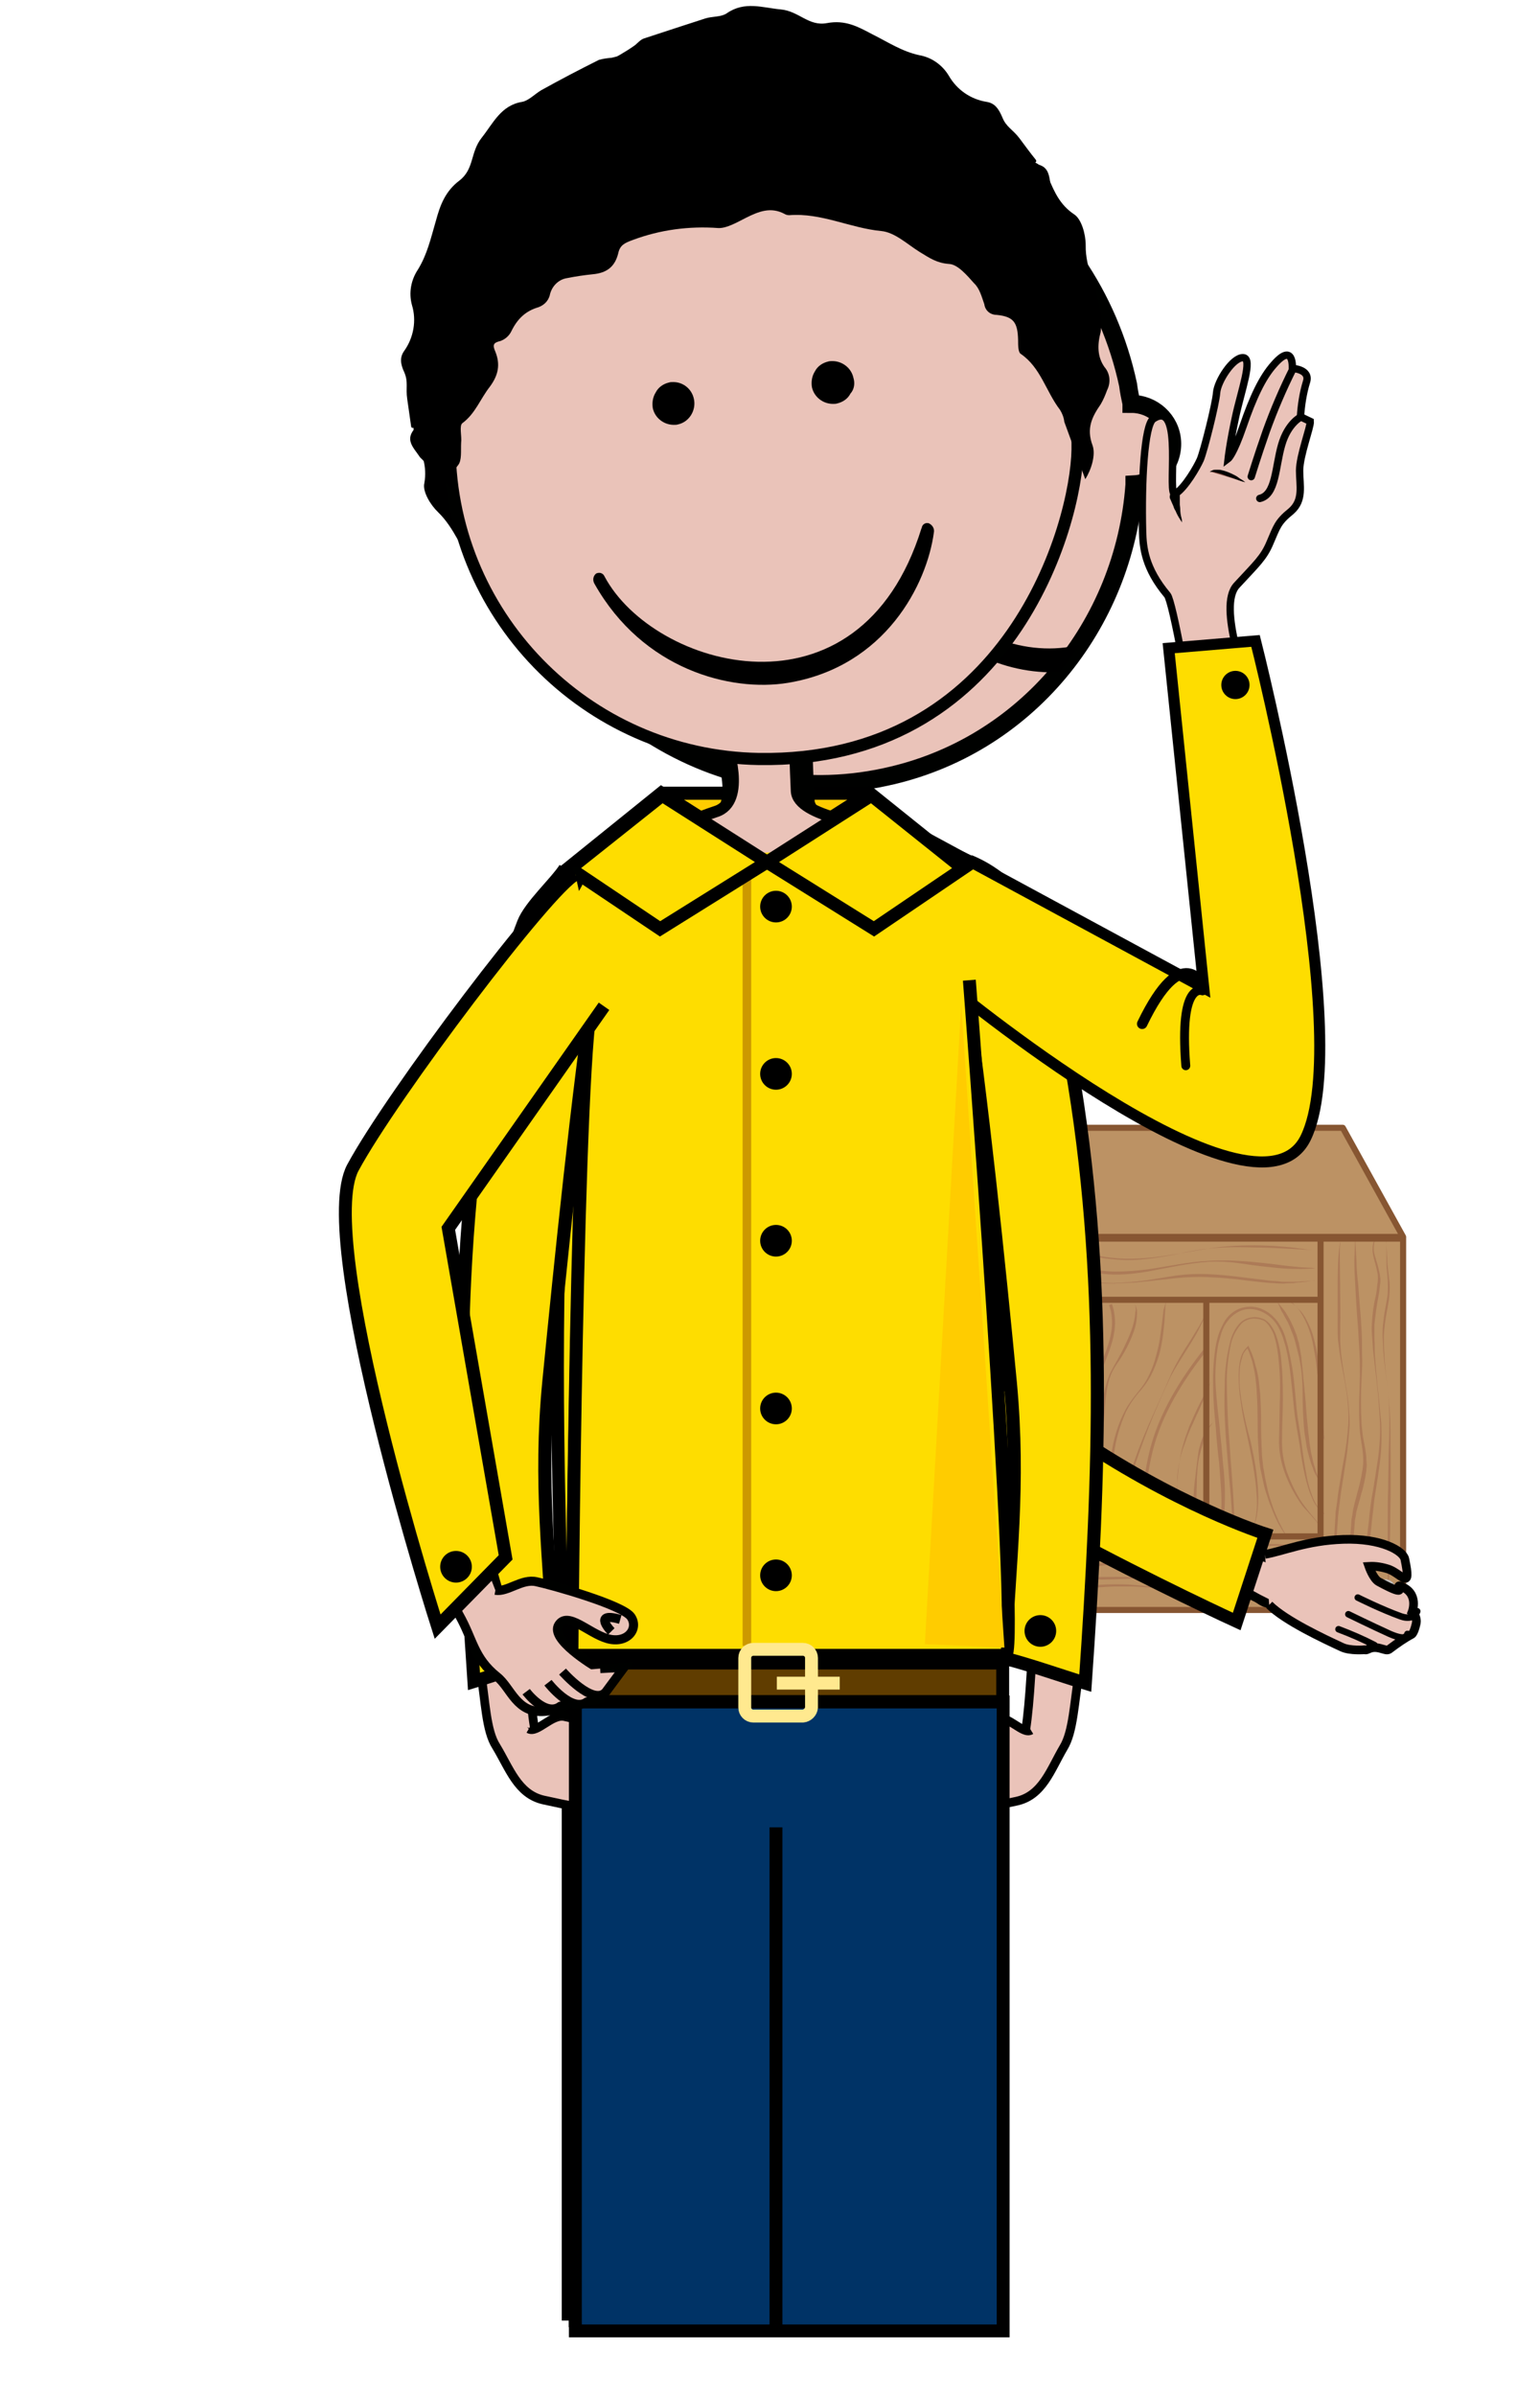<?xml version="1.0" encoding="utf-8"?>
<!-- Generator: Adobe Illustrator 23.0.6, SVG Export Plug-In . SVG Version: 6.00 Build 0)  -->
<svg version="1.1" id="Layer_1" xmlns="http://www.w3.org/2000/svg" xmlns:xlink="http://www.w3.org/1999/xlink" x="0px" y="0px"
	 width="360px" height="560px" viewBox="0 0 360 560" style="enable-background:new 0 0 360 560;" xml:space="preserve">
<g>
	<g id="faceright">
		<g id="side">
			<path id="skinarm03" style="fill:#EAC3B9;stroke:#000100;stroke-width:1.978;" d="M229.9,468.2c-1.5,0.4-3.1,0.7-4.7,0.9
				c-0.8,0.1-1.6-0.5-1.7-1.3c0-0.2,0-0.4,0.1-0.6c0.1-1.1,4.6-2.4,4.6-2.4"/>
			<path style="fill:#003366;stroke:#000000;stroke-width:2.968;stroke-miterlimit:10;" d="M132.8,399.3v141.6h96.4V399.3H132.8z"
				/>
			<path style="fill:#FEDD00;stroke:#000000;stroke-width:2.968;stroke-miterlimit:10;" d="M219.9,241.8c0,0,12.9,141.2,10,147.2
				H132c0,0-8.7-167.1,13.7-186"/>
			
				<rect x="132.8" y="390.6" style="fill:#603D00;stroke:#000000;stroke-width:2.968;stroke-miterlimit:10;" width="96.3" height="8.7"/>
			<line style="fill:none;stroke:#FFE98F;stroke-width:2.507;stroke-miterlimit:10;" x1="226.6" y1="395" x2="216.5" y2="395"/>
			
				<line style="fill:none;stroke:#000000;stroke-width:2.968;stroke-miterlimit:10;" x1="206.3" y1="541.5" x2="206.3" y2="427.5"/>
			<polygon style="fill:#FFCC00;" points="219.7,242.2 211.4,386.3 229.4,387.1 			"/>
			<path d="M246.1,54.8c-1.2-1.7-2.4-3.1-5-3.4c-1.5-0.1-2.8-2-4.3-3.1c-1.2-1-2.5-3.1-3.5-3c-3.8,0.5-7-0.9-10.6-1.4
				c-3.4-0.4-5.6-1.8-6.7-4.8c-0.6-1.5-1.1-1.8-2.5-0.8c-1,0.5-2.2,0.6-3.2,0.2c-2.7-1.2-5.9-1-8.4,0.6c-1.1,0.5-2.5,0.5-3.6-0.1
				c-1.7-1.2-4-1.2-5.7,0c-1.7,1.1-3.3,2.3-4.9,3.6c-2.3,2-4.9,2.4-7.6,0.8c-1.6-1-2.8-0.6-4.7,0.2c-6.1,2.9-11.5,7.1-15.8,12.3
				c-1.3,1.6-4,2.3-6.2,3c-3.1,1-5.9,2.2-6.9,5.7c-0.1,0.4-0.3,0.8-0.6,1c-5.6,4.9-7.7,12.2-12.3,17.9c-1.9,2.4-2,6.5-2.7,9.9
				c-0.5,2.4-0.9,4.7-2.7,6.8c-1.3,1.5-1,4.8-0.9,7.3c0.3,1.8,0.9,3.5,1.9,5.1c0.8,1.2,0.7,2.7-0.3,3.8c-2.4,3-2.1,4.8,0.7,7.7
				c0.7,0.8,2,1.8,1.8,2.6c-1,5.6,2.1,10.5,2.9,15.6c0.2,1,0.6,1.9,1.2,2.6l6.1,12.8c-2.5-0.5-5.8-2.1-6.8-4.3
				c-1.8-3.8-4.7-4.7-8.1-5.3c-1.2-0.3-2.3-0.7-3.5-1.2c-1.9-0.6-3.2-2.2-3.5-4.2c-0.5-2.9-2.4-5-5.2-6.4c-1.4-0.9-2.6-2.1-3.5-3.5
				c-3.1-4.2-4.7-9.3-8.6-13.1c-1.7-1.6-3.7-4.8-3.2-6.8c0.7-4-0.6-6.9-1.9-10.2c-0.6-1.3-0.8-2.8-0.5-4.3c1.2-3.2,0.9-6.8-0.7-9.9
				c-0.5-1-0.6-2.1-0.3-3.1c0.9-3.6,2.1-7.1,3.5-10.6c1.7-4,0-8.8,3.4-12.3c0.1-0.1-0.2-0.6-0.1-0.9c0.6-1.6,1.2-3.2,1.9-4.9
				c0.6-1.3,1.4-2.5,2-4c0.5-1,0.5-2.2,1.1-3.1c2.8-4.2,5.8-8.2,8.7-12.4c0.5-0.6,1-1.3,1.5-1.8c3.2-2.9,6.9-5.6,9.6-8.9
				c3.5-4.3,9-5.9,11.8-10.8c0.4-0.7,1.8-0.7,2.7-1.2c2-1.1,4.2-2.3,6.2-3.7c0.8-0.5,1.5-1.5,2.4-1.8c4.8-1.6,9.5-3.1,14.4-4.7
				c1.6-0.5,3.7-0.3,5-1.2c4.2-2.9,8.3-1.3,12.6-0.9s6.5,4,10.8,3.2s7.2,0.8,10.6,2.6c3.8,1.9,6.9,4,11,4.9c2.9,0.5,5.4,2.3,6.9,4.8
				c1.9,3.3,5.1,5.5,8.8,6.1c1.9,0.3,2.8,1.5,3.7,3.6c0.9,2.3,2.4,2.8,4,4.9c1.2,1.6,2.5,3.4,3.8,5c0.7,0.9-1.5,1-0.8,1
				c4.1,0.1,3.9,2.8,4.4,5.6L246.1,54.8z"/>
			<path id="skinneck" style="fill:#EAC3B9;stroke:#000100;stroke-width:4.22;" d="M170,178c0,0,6.1,14.5-2.8,17.1
				c-1.8,0.6-33.1,10-17.6,15.7s47.7,42,55.8,36.9s6.3-28.4,3.2-36.8c-2.5-6.7-18.9-14.5-19.1-20.7s-0.6-12.1-0.6-12.1H170V178z"/>
			<path style="fill:#FEDD00;stroke:#000000;stroke-width:2.968;stroke-miterlimit:10;" d="M225.8,309.3c0,0-4.3-50.1-5.8-65.4
				c-1.9-19.1-13.8-36.7-13.8-36.7c-1.2-0.4-2.3-0.7-3.6-1c-9.5-2.2-18.8-5.6-27.4-10.2c-3.2-1.8-7.1-2-10.6-0.7
				c1-5.4-20.7,7.2-23.9,15.5"/>
			<path id="skinface" style="fill:#EAC3B9;stroke:#000100;stroke-width:4.22;" d="M264.5,94.3c-0.3-1.4-0.6-2.8-0.8-4.4
				c-9-41.9-49.1-69-89.5-60.2s-65.7,49.8-56.7,91.7s49.1,69,89.5,60.2c32.8-7,55.8-35.4,58.2-68.3v-0.1c5.2-0.3,9.1-4.8,8.8-10
				c-0.3-5-4.5-8.8-9.5-8.8L264.5,94.3L264.5,94.3z"/>
			<path d="M252.4,150.7c-12.1,3-26.9-1.7-38.7-15.9c-0.3-0.6-0.9-0.8-1.5-0.5c-0.1,0-0.1,0.1-0.2,0.1c-0.5,0.7-0.5,1.6,0,2.2
				c6.3,12,18.5,19.8,32.1,20.5c1.2,0.1,2.4,0.1,3.6,0C249.3,155,250.9,152.9,252.4,150.7z"/>
			<path style="fill:#000100;" d="M231.6,88.6c1.2-2.2,3.7-3.4,6.1-2.8c0.4,0.1,0.8,0.3,1.1,0.4c2.6,1.4,3.6,4.6,2.2,7.2
				c-1.1,2.2-3.6,3.3-6,2.7c-0.4-0.1-0.8-0.3-1.1-0.4c-1.2-0.6-2.2-1.7-2.6-3C230.9,91.3,231,89.9,231.6,88.6z"/>
			<path style="fill:none;stroke:#CC9900;stroke-width:2.813;stroke-miterlimit:10;" d="M205,207.7c9.9,43.7,16.5,139.8,17.9,178.9
				"/>
			<circle cx="201.4" cy="226.2" r="4"/>
			<circle cx="205.9" cy="260.2" r="4"/>
			<circle cx="209.1" cy="294.6" r="4"/>
			<circle cx="211.4" cy="325.2" r="4"/>
			<circle cx="213.8" cy="356" r="4"/>
			<circle cx="215.9" cy="382.5" r="4"/>
			<path d="M236.8,45.6c-8.3,5.5-20.2,1.6-29,6.3c-2.4,1.3-6.2,2.8-7.4,0.4c2.3,1.8,1.4,5.8-0.9,7.6s-5.4,2.2-8.2,2.8
				c-4.7,1-6.5,6.3-10.7,8.8c-3.2,8.2-6.7,13.9-4.8,22.5c0.3,1.5,0.7,3.1,0,4.5s-2.3,2-3.2,3.4c-1,1.5-0.7,3.6-0.7,5.4
				s-0.9,4.1-2.7,4.2c1.3,6.1,0.7,2.3-1.1,8.3c-1.7,1-6-0.3-7.9,0c-6.4,1.1-6.2,1.5-12.7,1.5c-8.4,0-26,10.4-27.7,3.8
				s-5.6-12.8-10-13.2c-5.1-0.6,3.4-10.3-0.5-13.7c-2.8-2.5-5.2-6.2-4.7-10c0.4-1.9,1.1-3.6,2.1-5.3c6-10.9,12.2-21.8,21.1-30.4
				c7.6-7.2,16.9-12.4,26.1-17.5c15-8.3,31.8-17,48.6-13.4c13,2.7,23.4,12.2,33,21.2C237.6,44.7,235,43.4,236.8,45.6z"/>
			<polygon style="fill:#FEDD00;stroke:#000000;stroke-width:2.968;stroke-miterlimit:10;" points="203.7,206.4 166.1,191.5 
				144.8,201.4 195.4,214.9 			"/>
			<path style="fill:none;stroke:#FFE98F;stroke-width:2.507;stroke-miterlimit:10;" d="M220.7,402.5h-8c-0.8,0-1.4-0.9-1.4-1.9
				v-11.2c0-1.1,0.6-1.9,1.4-1.9h8c0.8,0,1.4,0.9,1.4,1.9v11.2C222,401.6,221.4,402.5,220.7,402.5z"/>
			<path style="fill:none;stroke:#000000;stroke-width:7.197;stroke-linecap:round;stroke-linejoin:round;" d="M224.9,295.3
				c0-0.2,0.1-0.3,0.1-0.5"/>
			<path style="fill:none;stroke:#000000;stroke-width:7.197;stroke-linecap:round;stroke-linejoin:round;" d="M223.8,296.3
				c0-0.2,0.1-0.3,0.1-0.5"/>
			<path style="fill:#BC9264;" d="M210.1,289.5H328v86.8H210.1V289.5z"/>
			<path style="fill:#AD7B57;" d="M230.4,360.1c0,0,1.2,0.1,3.4,0.3c0.5,0,1.1,0.1,1.8,0.2c0.7,0,1.4,0,2.1,0.1
				c1.5,0,3.2,0.1,5.1,0.1c2,0,4,0.1,6,0.3c2.1,0.2,4.3,0.6,6.7,0.7c1.2,0.1,2.3,0.1,3.5,0c1.2,0,2.4-0.1,3.6-0.2
				c2.4-0.2,4.9-0.5,7.4-0.6l1.8-0.1h5.5c2.4,0,4.8,0,7.2,0c2.3,0,4.6,0,6.7,0c2.1,0,4.1,0,6,0c0.5,0,0.9,0,1.4,0
				c0.4,0,0.9,0.1,1.3,0.1c0.8,0,1.6,0.1,2.4,0.3c1.5,0.3,2.8,0.5,3.8,0.8c1.1,0.2,1.9,0.3,2.5,0.4c0.6,0.1,0.9,0.1,0.9,0.1l0.1,0
				c0,0-0.3,0-0.9-0.1c-0.6-0.1-1.4-0.1-2.5-0.3c-1.1-0.2-2.4-0.4-3.8-0.6c-0.8-0.1-1.6-0.2-2.4-0.2c-0.4,0-0.9,0-1.3-0.1
				c-0.4,0-0.9,0-1.4,0c-1.9,0.1-3.9,0.1-6,0.1c-2.1,0-4.4,0.1-6.7,0c-2.3,0-4.7-0.1-7.1-0.1c-1.2,0-2.4-0.1-3.7-0.1l-1.9,0h-1.8
				c-2.5,0.1-4.9,0.3-7.4,0.5c-2.4,0.2-4.8,0.3-7.2,0.3c-1.2,0-2.3-0.2-3.4-0.2c-1.1-0.1-2.2-0.2-3.2-0.3c-2.1-0.2-4.1-0.3-6-0.4
				c-1.9-0.1-3.6-0.2-5.1-0.3c-0.8,0-1.5-0.1-2.1-0.1c-0.6-0.1-1.2-0.2-1.8-0.2C231.7,360.3,230.4,360.1,230.4,360.1L230.4,360.1z"
				/>
			<path style="fill:#AD7B57;" d="M287.8,358.5c0.1-0.4,0.2-0.8,0.2-1.2c0.1-1.2,0.1-2.3,0-3.5c-0.1-1.5-0.2-3.3-0.4-5.4
				c-0.2-2.1-0.4-4.4-0.6-7c-0.2-2.6-0.5-5.4-0.6-8.3c-0.2-3-0.2-6.1-0.1-9.3c0-3.3,0.4-6.6,1.2-9.9c0.4-1.7,1.1-3.3,2.3-4.6
				c0.6-0.6,1.4-1.1,2.3-1.3c0.9-0.2,1.8-0.2,2.7,0.1c0.2,0.1,0.4,0.1,0.6,0.2l0.5,0.3l0.5,0.4c0.2,0.2,0.3,0.3,0.5,0.5
				c0.5,0.7,1,1.5,1.3,2.3c0.6,1.6,1,3.3,1.2,5c0.4,3.3,0.5,6.6,0.5,10c0,3.2-0.2,6.4-0.2,9.3c-0.1,2.7,0.3,5.5,1.2,8.1
				c0.8,2.2,1.8,4.3,3,6.3c1,1.5,2.1,2.9,3.3,4.3c0.8,0.9,1.4,1.9,1.8,3c0.1,0.3,0.2,0.6,0.2,0.9c0,0.2,0,0.3,0,0.3h0
				c0,0,0-0.1,0-0.3c0-0.3-0.1-0.6-0.2-0.9c-0.4-1.1-1.1-2-1.9-2.9c-0.5-0.6-1.1-1.2-1.7-1.9c-0.7-0.7-1.3-1.5-1.8-2.3
				c-1.3-2-2.4-4.1-3.2-6.3c-1-2.6-1.5-5.5-1.4-8.3c0.1-3,0.1-6.1,0.2-9.3c0.1-3.3,0-6.6-0.4-9.9c-0.2-1.7-0.5-3.3-1-4.9
				c-0.3-0.8-0.7-1.5-1.2-2.2c-0.1-0.2-0.3-0.3-0.4-0.5l-0.4-0.4l-0.5-0.3c-0.2-0.1-0.4-0.1-0.6-0.2c-0.8-0.2-1.6-0.3-2.5-0.1
				c-0.8,0.2-1.6,0.6-2.1,1.2c-1.1,1.3-1.9,2.8-2.3,4.4c-0.7,3.2-1.1,6.5-1,9.8c0,3.2,0.2,6.3,0.3,9.3c0.2,2.9,0.4,5.7,0.6,8.3
				c0.4,5.1,0.7,9.4,0.8,12.5c0,1.2,0,2.3-0.1,3.5C288.1,357.7,288,358.1,287.8,358.5L287.8,358.5z"/>
			<path style="fill:#AD7B57;" d="M284.5,359.4c0,0,0.1-0.4,0.4-1.2c0.1-0.4,0.2-0.9,0.3-1.5c0.1-0.6,0.2-1.3,0.2-2
				c0.1-1.8,0.2-3.7,0.1-5.5c-0.1-2.1-0.3-4.5-0.5-7.1c-0.3-2.6-0.6-5.5-0.8-8.5c-0.3-3-0.6-6.2-0.6-9.5c-0.1-3.4,0.1-6.8,0.7-10.1
				c0.2-0.8,0.4-1.7,0.7-2.5c0.3-0.8,0.7-1.6,1.1-2.4c0.9-1.6,2.3-2.8,4.1-3.4c1.8-0.5,3.6-0.4,5.3,0.5c1.6,0.8,2.9,2.1,3.8,3.7
				c0.5,0.8,0.8,1.6,1.1,2.4c0.2,0.8,0.5,1.6,0.7,2.5c0.4,1.7,0.7,3.3,1,5c0.5,3.3,0.7,6.4,1,9.4c0.3,3,0.9,5.8,1.2,8.4
				c0.3,2.6,0.7,5,1.1,7.1c0.3,1.8,0.8,3.6,1.5,5.3c0.4,1.1,1,2.1,1.8,3c0.2,0.2,0.4,0.4,0.7,0.6c0.2,0.1,0.2,0.2,0.2,0.2l0,0.1
				c0,0-0.1-0.1-0.3-0.2c-0.3-0.2-0.5-0.4-0.7-0.6c-0.8-0.9-1.5-1.9-1.9-3c-1.3-2.8-2.2-7.2-2.9-12.4c-0.4-2.6-1-5.4-1.3-8.4
				c-0.3-3-0.6-6.2-1-9.4c-0.2-1.6-0.5-3.2-0.9-4.9c-0.2-0.8-0.5-1.6-0.7-2.4c-0.3-0.8-0.6-1.5-1-2.3c-0.8-1.5-2-2.7-3.5-3.5
				c-1.5-0.8-3.3-1.1-4.9-0.6c-1.6,0.5-3,1.7-3.9,3.1c-0.5,0.7-0.8,1.5-1.1,2.3c-0.2,0.8-0.5,1.7-0.7,2.5c-0.6,3.3-0.8,6.7-0.6,10.1
				c0.2,3.3,0.6,6.4,0.9,9.4c0.3,3,0.6,5.8,0.8,8.5c0.5,4.2,0.6,8.5,0.2,12.7c-0.1,0.8-0.2,1.4-0.3,2c-0.1,0.6-0.3,1.1-0.4,1.5
				c-0.3,0.8-0.4,1.2-0.4,1.2L284.5,359.4z"/>
			<path style="fill:#AD7B57;" d="M298.7,304.4c0,0,0.4,0.5,1.2,1.5c0.2,0.2,0.4,0.5,0.6,0.8c0.2,0.3,0.4,0.7,0.6,1
				c0.5,0.8,0.9,1.7,1.3,2.6c0.2,0.5,0.4,1,0.6,1.5c0.2,0.5,0.3,1.1,0.5,1.7c0.1,0.3,0.2,0.6,0.2,0.9c0.1,0.3,0.1,0.6,0.2,0.9
				c0.1,0.6,0.2,1.2,0.3,1.9c0.1,1.3,0.3,2.6,0.4,4c0.1,1.4,0.3,2.7,0.4,4.1c0.3,2.8,0.4,5.5,0.7,8.1c0.1,1.3,0.3,2.5,0.4,3.7
				c0.2,1.2,0.3,2.3,0.6,3.3c0.1,0.5,0.2,1,0.3,1.4c0.1,0.4,0.3,0.9,0.4,1.3c0.2,0.7,0.4,1.4,0.7,2c0.5,1.1,0.7,1.7,0.7,1.7l-0.1,0
				c0,0-0.3-0.6-0.9-1.7c-0.4-0.6-0.7-1.3-0.9-2c-0.2-0.4-0.3-0.8-0.5-1.3c-0.1-0.5-0.3-0.9-0.4-1.4c-0.3-1.1-0.6-2.2-0.7-3.3
				c-0.2-1.2-0.4-2.4-0.5-3.7c-0.2-2.6-0.3-5.4-0.3-8.1c0-1.4-0.1-2.8-0.2-4.1c-0.1-1.4-0.4-2.7-0.6-3.9c-0.3-1.2-0.6-2.5-0.9-3.6
				c-0.2-0.6-0.3-1.1-0.5-1.6c-0.2-0.5-0.4-1-0.6-1.5c-0.3-0.9-0.7-1.7-1.2-2.5c-0.2-0.4-0.4-0.7-0.5-1c-0.2-0.3-0.4-0.6-0.5-0.8
				C299,305,298.6,304.4,298.7,304.4L298.7,304.4z"/>
			<path style="fill:#AD7B57;" d="M301.7,304.4c0,0,0.1,0.1,0.3,0.2c0.3,0.2,0.6,0.4,0.9,0.7c0.4,0.4,0.8,0.8,1.2,1.2
				c0.5,0.6,0.9,1.2,1.2,1.8c0.9,1.6,1.6,3.4,2,5.2c0.5,2.1,0.9,4.1,1.1,6.2c0.2,2.1,0.4,4.3,0.5,6.3c0.1,2,0.2,3.9,0.3,5.5
				c0.1,1.6,0.2,2.9,0.3,3.9c0.1,0.9,0.2,1.5,0.2,1.5s0-0.1-0.1-0.4c-0.1-0.2-0.2-0.6-0.2-1.1c-0.2-0.9-0.4-2.3-0.5-3.9
				s-0.3-3.5-0.5-5.5s-0.3-4.1-0.6-6.3c-0.2-2.1-0.6-4.1-1-6.2c-0.4-1.8-1-3.5-1.8-5.1c-0.3-0.6-0.7-1.3-1.1-1.9
				c-0.3-0.5-0.7-0.9-1.1-1.3c-0.2-0.3-0.5-0.5-0.8-0.8C301.8,304.5,301.7,304.4,301.7,304.4L301.7,304.4z"/>
			<path style="fill:#AD7B57;" d="M290.7,358.9c0.9-0.3,1.7-1,2.1-1.8c0.4-0.9,0.7-1.8,0.8-2.7c0.3-1.9,0.3-3.8,0.1-5.7
				c-0.1-1.9-0.4-3.8-0.7-5.7c-0.3-1.9-0.7-3.8-1.1-5.7c-0.4-1.9-0.8-3.8-1.2-5.7s-0.6-3.8-0.9-5.7c-0.2-1.9-0.3-3.9-0.2-5.8
				c0.1-1,0.2-1.9,0.5-2.9c0.3-1,0.8-1.8,1.6-2.5l0.1-0.2l0.1,0.2c0.4,0.9,0.8,1.7,1.1,2.7c0.2,0.5,0.3,0.9,0.4,1.4
				c0.1,0.5,0.3,0.9,0.4,1.4c0.2,0.9,0.4,1.9,0.5,2.8c0.1,1,0.2,1.9,0.3,2.9c0.1,1.9,0.2,3.8,0.2,5.7c0,1.9,0,3.8,0.1,5.7
				c0,0.9,0.1,1.9,0.1,2.8c0.1,0.9,0.2,1.9,0.3,2.8c0.2,0.9,0.3,1.9,0.5,2.8c0.2,0.9,0.4,1.8,0.6,2.8c0.2,0.9,0.5,1.8,0.8,2.7
				c0.3,0.9,0.6,1.8,1,2.7c0.4,0.9,0.7,1.8,1.2,2.6c0.4,0.9,0.9,1.7,1.4,2.5l-0.1,0.1c-0.5-0.8-1.1-1.6-1.5-2.4
				c-0.5-0.8-0.9-1.7-1.3-2.6c-0.4-0.9-0.7-1.8-1.1-2.7c-0.3-0.9-0.6-1.8-0.9-2.7c-0.3-0.9-0.5-1.8-0.7-2.8
				c-0.2-0.9-0.4-1.9-0.6-2.8c-0.1-1-0.3-1.9-0.3-2.9c-0.1-1-0.1-1.9-0.2-2.9c-0.2-3.8,0-7.6-0.3-11.4c0-0.9-0.1-1.9-0.2-2.8
				c-0.1-0.9-0.2-1.9-0.4-2.8c-0.1-0.5-0.2-0.9-0.3-1.4c-0.1-0.5-0.2-0.9-0.4-1.4c-0.3-0.9-0.6-1.8-1-2.6l0.4,0
				c-0.7,0.6-1.3,1.4-1.5,2.3c-0.3,0.9-0.5,1.8-0.6,2.8c-0.1,1.9-0.1,3.9,0.2,5.8c0.2,1.9,0.6,3.8,1,5.7c0.4,1.9,0.9,3.7,1.4,5.6
				c0.4,1.9,0.8,3.8,1.1,5.7c0.3,1.9,0.5,3.8,0.6,5.8c0.1,1.9,0,3.9-0.3,5.8c-0.2,1-0.5,1.9-1,2.8
				C292.4,358.1,291.6,358.7,290.7,358.9L290.7,358.9z"/>
			<path style="fill:#AD7B57;" d="M237.9,358.5c0.3-0.8,0.5-1.6,0.5-2.4c0.1-0.8,0.1-1.6,0.1-2.4c0-1.6-0.2-3.2-0.4-4.9l-0.7-4.9
				c-0.2-1.6-0.3-3.3-0.3-4.9c0-1.7,0.2-3.3,0.3-4.9c0.1-1.6,0.2-3.3,0.3-4.9c0.1-1.6,0.3-3.3,0.5-4.9c0.1-0.8,0.3-1.6,0.4-2.4
				c0.2-0.8,0.4-1.6,0.6-2.4l0.1-0.2l0.2,0.1l1.1,0.8c0.3,0.3,0.6,0.6,1,0.9c0.3,0.4,0.5,0.7,0.8,1.1c0.2,0.4,0.4,0.8,0.6,1.2
				c0.2,0.4,0.2,0.9,0.4,1.3c0.1,0.4,0.1,0.9,0.2,1.3c0.1,0.9,0.1,1.8,0,2.7c0,0.9-0.1,1.8-0.3,2.6c-0.1,0.9-0.3,1.7-0.4,2.6
				c-0.3,1.7-0.6,3.5-0.8,5.2c-0.1,1.7-0.1,3.5,0,5.2c0.1,1.7,0.3,3.4,0.8,5.1c0.3,0.8,0.6,1.6,1,2.4c0.4,0.7,0.9,1.4,1.4,2.2
				c0.5,0.7,0.9,1.5,1.2,2.3c0.1,0.4,0.2,0.9,0.3,1.3l0,1.3l0,0l-0.1-1.2c-0.1-0.4-0.2-0.8-0.4-1.2c-0.3-0.8-0.8-1.5-1.3-2.2
				c-0.5-0.7-1.1-1.4-1.5-2.2c-0.5-0.8-0.8-1.6-1.1-2.4c-0.5-1.7-0.9-3.5-1-5.2c-0.1-1.8-0.1-3.5,0-5.3c0.3-3.5,1.3-6.9,1.5-10.4
				c0.1-0.9,0.1-1.7,0-2.6c-0.1-0.4-0.1-0.9-0.2-1.3c-0.1-0.4-0.2-0.8-0.3-1.2c-0.1-0.4-0.3-0.8-0.5-1.2c-0.2-0.4-0.4-0.7-0.7-1.1
				c-0.3-0.3-0.6-0.6-0.9-0.9l-1.1-0.9l0.3-0.1c-0.2,0.8-0.5,1.6-0.7,2.4c-0.2,0.8-0.3,1.6-0.5,2.4c-0.1,0.8-0.3,1.6-0.3,2.4
				c-0.1,0.8-0.2,1.6-0.2,2.4c-0.1,1.6-0.1,3.3-0.2,4.9l-0.1,5c0,1.6,0.2,3.2,0.3,4.9l0.6,4.9c0.2,1.6,0.3,3.3,0.3,4.9
				c0,0.8-0.1,1.7-0.2,2.5C238.6,357,238.3,357.8,237.9,358.5L237.9,358.5z"/>
			<path style="fill:#AD7B57;" d="M234.2,358.5c0,0,0.1-0.4,0.4-1.1c0.1-0.4,0.2-0.8,0.3-1.3c0.1-0.5,0.2-1.1,0.2-1.8
				c0.2-3.8,0.2-7.5-0.2-11.3c-0.2-2.3-0.4-4.9-0.5-7.6c0-2.7-0.2-5.5-0.3-8.4c-0.1-3,0-6,0.3-9c0.2-1.6,0.6-3.1,1.4-4.4
				c0.2-0.3,0.5-0.6,0.8-0.9c0.2-0.1,0.3-0.2,0.5-0.4l0.5-0.2c0.8-0.4,1.6-0.4,2.4-0.2c0.8,0.3,1.4,0.9,1.9,1.6
				c0.4,0.7,0.8,1.4,1.1,2.1c0.6,1.5,1,3,1.3,4.5c0.5,3,0.9,6,1,9c0.2,2.9,0.2,5.8,0.4,8.4c0.1,2.5,0.6,4.9,1.4,7.3
				c0.8,2.2,1.7,4.1,2.3,6c0.6,1.6,0.9,3.2,1,4.9c-0.1,2.7-0.1,4.3-0.1,4.3l-0.1,0c0,0,0-1.6-0.1-4.3c-0.2-1.6-0.5-3.2-1.1-4.7
				c-0.6-1.8-1.6-3.7-2.5-5.9c-0.5-1.1-0.8-2.3-1.1-3.5c-0.2-1.3-0.4-2.6-0.5-3.9c-0.2-2.7-0.2-5.5-0.4-8.4c-0.1-3-0.4-6-0.9-8.9
				c-0.2-1.5-0.6-3-1.1-4.4c-0.3-0.7-0.6-1.4-1-2c-0.4-0.6-0.9-1.1-1.6-1.4c-0.7-0.2-1.5-0.2-2.1,0.1l-0.5,0.2
				c-0.1,0.1-0.3,0.2-0.4,0.3c-0.3,0.2-0.5,0.5-0.7,0.8c-0.8,1.3-1.3,2.8-1.4,4.3c-0.4,3-0.4,6-0.2,9c0.2,2.9,0.5,5.7,0.5,8.4
				c0.1,2.7,0.3,5.2,0.4,7.5c0.2,2.3,0.3,4.5,0.3,6.4c0,1.7-0.1,3.3-0.3,4.9c-0.1,0.7-0.2,1.3-0.3,1.8c-0.2,0.5-0.3,1-0.4,1.3
				C234.4,358.1,234.2,358.5,234.2,358.5L234.2,358.5z"/>
			<path style="fill:#AD7B57;" d="M230.8,358.9c0,0,0.1-0.4,0.3-1.2c0.3-1.1,0.4-2.3,0.5-3.5c0.1-1.8,0.2-3.6,0.1-5.5
				c-0.1-2.1-0.2-4.5-0.4-7.1c-0.1-1.3-0.2-2.7-0.2-4.1c-0.1-1.4,0-2.9-0.1-4.4c-0.2-3-0.6-6.1-0.9-9.4c-0.4-3.4-0.2-6.8,0.7-10
				c0.5-1.7,1.4-3.2,2.6-4.5c1.2-1.3,2.8-2.3,4.5-2.7c0.4-0.1,0.9-0.1,1.4-0.1c0.2,0,0.4,0,0.7,0l0.7,0.2c0.9,0.2,1.7,0.7,2.3,1.4
				c1,1.4,1.7,3.1,1.8,4.9c0.2,0.8,0.3,1.7,0.4,2.5c0.2,0.8,0.4,1.6,0.6,2.5c0.4,1.6,0.7,3.3,1.2,4.8c0.9,3.1,1.8,6.2,2.7,9
				c0.9,2.9,1.8,5.6,2.6,8c0.4,1.2,0.7,2.5,1,3.6c0.1,0.6,0.3,1.1,0.4,1.7c0.1,0.6,0.2,1.1,0.3,1.6c0.3,1.8,0.5,3.6,0.7,5.5
				c0.1,1.5,0.1,2.7,0.2,3.5c0,0.8,0.1,1.2,0.1,1.2l-0.1,0c0,0,0-0.4-0.1-1.2c-0.1-0.8-0.2-2-0.3-3.5c-0.2-1.5-0.3-3.4-0.8-5.4
				c-0.1-0.5-0.2-1.1-0.3-1.6c-0.2-0.5-0.3-1.1-0.5-1.7c-0.3-1.2-0.6-2.3-1.1-3.6c-0.9-2.5-1.8-5.1-2.7-8c-1-2.8-1.9-5.9-2.8-9
				c-0.4-1.6-0.7-3.2-1.1-4.8c-0.2-0.8-0.4-1.7-0.6-2.5c-0.2-0.8-0.3-1.7-0.4-2.5c-0.1-1.7-0.7-3.3-1.6-4.7
				c-1.2-1.2-2.9-1.7-4.6-1.4c-1.7,0.4-3.2,1.2-4.4,2.5c-0.3,0.3-0.6,0.6-0.8,1l-0.4,0.5l-0.3,0.5c-0.4,0.7-0.8,1.5-1,2.3
				c-0.8,3.2-1,6.6-0.5,9.9c0.3,3.2,0.9,6.3,1.1,9.4c0.1,1.5,0.1,3,0.2,4.4c0.1,1.4,0.1,2.8,0.2,4.1c0.1,2.6,0.3,5,0.3,7.1
				c0,1.8-0.1,3.7-0.3,5.5c-0.1,1.2-0.4,2.3-0.7,3.5l-0.4,1.2L230.8,358.9z"/>
			<path style="fill:#AD7B57;" d="M243.1,303.5l0.9,0.4c0.3,0.2,0.6,0.4,0.9,0.6c0.6,0.4,1.1,0.9,1.5,1.5c0.4,0.6,0.8,1.2,1.2,1.8
				c0.2,0.3,0.3,0.6,0.5,0.9c0.2,0.3,0.3,0.6,0.4,1c0.2,0.7,0.4,1.3,0.6,2c0.2,0.7,0.3,1.4,0.5,2.1c0.3,1.4,0.5,2.7,0.9,4.1
				c0.2,0.7,0.3,1.4,0.5,2c0.2,0.7,0.4,1.4,0.6,2c0.4,1.3,0.9,2.6,1.4,3.9c0.5,1.3,0.9,2.7,1.2,4c0.2,0.7,0.3,1.4,0.4,2.1
				c0.1,0.7,0.2,1.4,0.2,2.1l0-0.1l0.3,0.3c0.1,0.1,0.2,0.2,0.2,0.4c0.1,0.1,0.1,0.3,0.1,0.4c0,0.1,0.1,0.3,0.1,0.4l-0.1,0.1
				c0-0.1-0.1-0.3-0.1-0.4c0-0.1-0.1-0.2-0.2-0.3c-0.1-0.1-0.1-0.2-0.2-0.3l-0.3-0.3l0,0V334c-0.1-0.7-0.2-1.4-0.4-2
				c-0.2-0.7-0.3-1.3-0.5-2c-0.4-1.3-0.9-2.6-1.3-4c-0.4-1.3-0.9-2.6-1.2-4c-0.2-0.7-0.3-1.4-0.5-2c-0.2-0.7-0.2-1.4-0.3-2.1
				c-0.1-0.7-0.2-1.4-0.3-2.1c-0.1-0.7-0.3-1.4-0.5-2c-0.4-1.3-0.8-2.6-1.4-3.9c-0.3-0.6-0.5-1.3-0.9-1.9c-0.3-0.6-0.7-1.2-1.1-1.7
				c-0.4-0.6-0.8-1.1-1.3-1.5c-0.3-0.2-0.5-0.5-0.8-0.7L243.1,303.5L243.1,303.5z"/>
			<path style="fill:#AD7B57;" d="M249.2,303c0,0,0.3,0.1,0.7,0.4c0.3,0.2,0.5,0.4,0.8,0.6c0.3,0.3,0.6,0.6,0.8,1
				c0.3,0.4,0.5,0.9,0.6,1.4c0.2,0.5,0.3,1.1,0.3,1.6c0.1,0.6,0.1,1.2,0.2,1.8c0.1,0.6,0.2,1.2,0.3,1.8c0.3,1.2,0.4,2.4,0.6,3.5
				c0.1,0.6,0.2,1.1,0.3,1.6c0.1,0.5,0.2,1,0.3,1.4c0.1,0.4,0.2,0.8,0.3,1.2c0.1,0.3,0.2,0.6,0.4,0.9c0.2,0.5,0.4,0.7,0.4,0.7l0,0
				c0,0-0.2-0.2-0.6-0.6c-0.2-0.3-0.4-0.5-0.5-0.8c-0.2-0.4-0.4-0.8-0.5-1.2c-0.2-0.5-0.3-1-0.4-1.4c-0.1-0.5-0.2-1.1-0.3-1.6
				c-0.1-1.1-0.2-2.4-0.2-3.6c0-1.2-0.2-2.4-0.5-3.5c-0.1-0.5-0.4-1-0.5-1.5c-0.2-0.5-0.4-0.9-0.6-1.3c-0.2-0.4-0.4-0.7-0.6-1
				c-0.2-0.3-0.4-0.5-0.6-0.7C249.4,303.2,249.2,303,249.2,303L249.2,303z"/>
			<path style="fill:#AD7B57;" d="M265.3,304.9c0.1,0.1,0.2,0.3,0.2,0.4c0.2,0.4,0.3,0.9,0.3,1.4c0,1.7-0.3,3.4-0.9,4.9
				c-0.8,2.2-1.9,4.3-3.2,6.3c-0.8,1.1-1.5,2.2-2,3.4c-0.5,1.3-0.8,2.6-1,3.9c-0.4,2.7-0.5,5.4-0.7,8c-0.1,1.3-0.2,2.5-0.4,3.7
				c-0.1,1.2-0.3,2.3-0.5,3.3c-0.3,1.6-0.7,3.3-1.1,4.8c-0.3,1.1-0.6,1.8-0.6,1.8l-0.1,0c0,0,0.2-0.7,0.4-1.8
				c0.2-1.2,0.5-2.8,0.8-4.9c0.1-1,0.3-2.1,0.4-3.3c0.1-1.2,0.2-2.4,0.3-3.7c0.2-2.7,0.5-5.3,1-8c0.3-1.3,0.7-2.7,1.2-3.9
				c0.6-1.2,1.2-2.3,1.9-3.5c0.6-1.1,1.2-2.2,1.7-3.3c0.5-1.1,1-2.1,1.3-3c0.6-1.5,1-3.1,1.1-4.7
				C265.6,306.1,265.5,305.5,265.3,304.9L265.3,304.9z"/>
			<path style="fill:#AD7B57;" d="M272.7,303.8c-0.2,0.8-0.3,1.6-0.3,2.4c-0.1,0.8-0.1,1.7-0.2,2.8c-0.1,1.1-0.2,2.3-0.4,3.6
				c-0.2,1.4-0.5,2.9-0.9,4.3c-0.5,1.6-1.1,3.1-1.8,4.5c-0.8,1.5-1.8,2.9-3,4.2c-1.1,1.3-2.1,2.8-2.9,4.4c-1.4,3.2-2.4,6.5-2.8,10
				c-0.2,1.6-0.4,3.2-0.5,4.8c-0.1,1.5-0.2,3-0.2,4.3c0,2.7-0.1,4.9-0.1,6.4c0,1.6-0.1,2.4-0.1,2.4v0c0,0,0-0.9-0.1-2.4
				c-0.1-1.6-0.2-3.8-0.2-6.5c0-1.3,0-2.8,0.1-4.3c0.1-1.5,0.2-3.2,0.5-4.8c0.5-3.5,1.5-6.9,3.1-10c0.8-1.6,1.9-3,3-4.4
				c1.1-1.3,2.1-2.7,2.8-4.3c0.7-1.4,1.2-2.9,1.6-4.5c0.4-1.4,0.7-2.8,0.9-4.2c0.4-2.6,0.6-4.8,0.8-6.4
				C272.3,305.4,272.4,304.6,272.7,303.8L272.7,303.8z"/>
			<path style="fill:#AD7B57;" d="M282.5,305.3c0,0-0.1,0.2-0.2,0.6c-0.1,0.4-0.3,1-0.6,1.7c-0.3,0.7-0.7,1.6-1.2,2.6
				c-0.5,1-1.1,2.1-1.8,3.2c-0.7,1.2-1.5,2.4-2.3,3.7c-0.8,1.3-1.7,2.7-2.5,4.2c-0.4,0.7-0.7,1.5-1.1,2.3c-0.4,0.8-0.7,1.6-1.1,2.4
				c-0.7,1.6-1.4,3.3-2.1,4.9c-1.4,3.3-2.6,6.7-3.7,9.8c-1,2.9-1.8,5.8-2.4,8.8c-0.4,2.1-0.6,4.3-0.6,6.4c0,0.6,0.1,1.2,0.2,1.8
				c0.1,0.4,0.1,0.6,0.1,0.6l0,0.1c0,0-0.1-0.2-0.1-0.6c-0.1-0.6-0.2-1.2-0.3-1.8c-0.1-0.9-0.1-1.9-0.1-2.8c0.1-1.2,0.2-2.5,0.4-3.7
				c0.5-3,1.3-6,2.4-8.9c1.1-3.2,2.5-6.5,4-9.8c0.7-1.6,1.5-3.3,2.2-4.9c0.7-1.6,1.4-3.2,2.1-4.8c1.3-2.8,2.9-5.4,4.6-8
				c0.7-1.1,1.3-2.2,1.9-3.1c0.5-0.9,1-1.8,1.3-2.5c0.3-0.7,0.6-1.3,0.7-1.7C282.4,305.6,282.5,305.4,282.5,305.3L282.5,305.3z"/>
			<path style="fill:#AD7B57;" d="M283.5,332.5c0,0-0.2,0.4-0.7,1c-0.2,0.3-0.4,0.7-0.6,1.1c-0.2,0.5-0.4,1-0.6,1.6
				c-0.2,0.6-0.4,1.2-0.6,1.9c-0.2,0.7-0.4,1.4-0.6,2.2c-0.2,0.8-0.3,1.6-0.4,2.4c-0.1,0.8-0.1,1.6-0.2,2.5c0,1.7-0.1,3.3-0.1,4.9
				c0,1.6,0,3-0.1,4.3c0,2.5-0.2,4.2-0.2,4.2l-0.1,0.1c0,0,0-0.4-0.1-1.1c-0.1-0.7-0.1-1.8-0.2-3c-0.1-3.1,0-6.1,0.4-9.2
				c0.1-0.8,0.2-1.7,0.3-2.5c0.1-0.8,0.2-1.6,0.3-2.4c0.1-0.8,0.2-1.5,0.4-2.2c0.3-1.2,0.7-2.4,1.3-3.5c0.3-0.4,0.5-0.8,0.7-1.1
				C283.2,332.8,283.5,332.5,283.5,332.5L283.5,332.5z"/>
			<path style="fill:#AD7B57;" d="M275.3,358.5c0,0,0-0.6-0.1-1.6c-0.1-1-0.2-2.5-0.2-4.2c0-0.9-0.1-1.8,0-2.8c0-1,0.1-2.1,0.2-3.1
				c0-0.5,0.1-1.1,0.1-1.7c0.1-0.6,0.1-1.1,0.2-1.7c0-0.6,0.2-1.1,0.2-1.7c0.1-0.6,0.2-1.2,0.3-1.7l0.4-1.7c0.2-0.6,0.3-1.1,0.5-1.7
				c0.3-1.1,0.8-2.2,1.1-3.2c0.9-2,1.7-3.9,2.5-5.4c1.6-3.1,2.6-5.2,2.6-5.2l0,0c0,0-0.2,0.5-0.6,1.5s-0.9,2.3-1.6,3.9
				c-0.4,0.8-0.7,1.7-1.2,2.6c-0.4,0.9-0.8,1.9-1.3,2.9c-0.4,1-0.9,2-1.2,3.1c-0.2,0.5-0.4,1.1-0.6,1.6l-0.5,1.6
				c-0.3,1.1-0.5,2.2-0.7,3.4c-0.1,0.6-0.1,1.1-0.2,1.7c0,0.6,0,1.1,0,1.7c0,1.1,0,2.1,0,3.1c0,1,0,1.9,0,2.8c0,1.7,0,3.2,0,4.2
				C275.4,357.9,275.4,358.4,275.3,358.5L275.3,358.5z"/>
			<path style="fill:none;stroke:#AD7B57;stroke-width:0.706;" d="M282.4,314.7c-5.3,6.5-10.4,14.4-12.8,22.6
				c-1.5,5-3.5,16.9-1.5,21.5"/>
			<path style="fill:none;stroke:#AD7B57;stroke-width:0.706;" d="M259.6,304.9c2.4,7-1.9,12.4-3.7,19.3"/>
			<path style="fill:#AD7B57;" d="M228.9,296.3c0,0,0.3,0.1,0.9,0.2c0.8,0.2,1.6,0.3,2.5,0.4c3,0.1,6-0.1,8.9-0.6
				c1.8-0.3,3.8-0.6,6-0.7c2.3-0.2,4.5,0,6.7,0.6c2.3,0.7,4.6,1,7,1c2.5,0,4.9-0.2,7.3-0.5c4.9-0.7,9.7-1.8,14.4-2
				c1.2-0.1,2.3-0.1,3.4-0.1c1.1,0,2.2,0,3.3,0.1c2.1,0.1,4.1,0.3,6,0.5c1.8,0.2,3.5,0.4,5,0.6c1.5,0.2,2.8,0.3,3.9,0.4
				c2.2,0.1,3.4,0.2,3.4,0.2c0,0,0,0,0,0v0c0,0,0,0,0,0c0,0-0.3,0-0.9,0.1c-0.6,0-1.4,0.1-2.5,0.1c-1.1,0-2.4,0-3.9-0.1
				c-1.5-0.1-3.2-0.3-5.1-0.5c-1.8-0.2-3.8-0.5-5.9-0.8c-2.2-0.3-4.4-0.4-6.7-0.3c-4.6,0.3-9.5,1.4-14.3,2.3
				c-2.4,0.4-4.9,0.7-7.4,0.7c-2.4,0-4.8-0.3-7.1-1c-2.1-0.6-4.3-0.8-6.5-0.6c-2.1,0.1-4.1,0.4-5.9,0.6c-1.8,0.2-3.5,0.4-5.1,0.5
				c-1.3,0.1-2.6,0-3.9-0.1c-0.8-0.1-1.7-0.3-2.5-0.5C229.2,296.4,228.9,296.3,228.9,296.3C228.9,296.3,228.9,296.3,228.9,296.3
				L228.9,296.3C228.9,296.3,228.9,296.3,228.9,296.3L228.9,296.3L228.9,296.3z"/>
			<path style="fill:#AD7B57;" d="M228.1,298.7c0,0,0.3,0.1,0.9,0.2c0.3,0.1,0.7,0.2,1,0.2c0.5,0.1,1,0.2,1.4,0.2
				c1.3,0.1,2.6,0.1,3.9,0.1c1.5-0.1,3.2-0.2,5.1-0.4c1.9-0.2,3.9-0.4,6.1-0.4c1.1,0,2.2,0.1,3.3,0.2c1.1,0.2,2.2,0.4,3.4,0.6
				c1.1,0.3,2.3,0.3,3.5,0.4c1.2,0,2.4,0.1,3.6,0.1c2.5-0.1,5-0.3,7.4-0.6c1.2-0.2,2.5-0.4,3.7-0.6c1.2-0.2,2.5-0.4,3.7-0.6
				c2.4-0.3,4.8-0.4,7.3-0.3c4.7,0.2,9,0.9,12.7,1.3c0.9,0.1,1.8,0.3,2.7,0.3c0.8,0,1.7,0.2,2.4,0.2c0.8,0,1.5,0,2.1,0
				c0.7,0,1.3,0,1.8-0.1c1.1,0,1.9-0.1,2.5-0.1c0.6,0,0.9-0.1,0.9-0.1c0,0,0,0,0,0l0,0c0,0,0,0,0,0c0,0-0.3,0-0.9,0.1
				c-0.6,0.1-1.4,0.2-2.5,0.3c-0.5,0-1.1,0.1-1.8,0.2c-0.7,0-1.4,0-2.1,0.1c-0.8,0-1.6,0-2.4-0.1c-0.9,0-1.8-0.1-2.7-0.2
				c-1.9-0.2-3.9-0.4-6-0.7c-1.1-0.1-2.2-0.2-3.3-0.3c-1.1-0.1-2.3-0.1-3.4-0.2c-2.4-0.1-4.8,0-7.1,0.2c-1.2,0.1-2.4,0.3-3.7,0.4
				c-1.2,0.1-2.5,0.3-3.7,0.4c-1.2,0.1-2.5,0.3-3.7,0.3c-1.2,0.1-2.5,0.1-3.7,0.2c-1.2,0-2.4,0-3.7-0.1c-1.2-0.1-2.4-0.1-3.6-0.3
				c-1.2-0.2-2.3-0.3-3.4-0.5c-1.1-0.1-2.2-0.1-3.3-0.1c-2.1,0.1-4.1,0.2-6,0.4c-1.9,0.2-3.6,0.3-5.1,0.3c-1.3,0-2.6-0.1-4-0.2
				c-0.5-0.1-1-0.2-1.4-0.3c-0.4-0.1-0.7-0.2-1-0.3C228.3,298.9,228,298.8,228.1,298.7c-0.1,0.1-0.1,0-0.1,0c0,0,0,0,0,0l0,0
				C228,298.7,228,298.7,228.1,298.7L228.1,298.7z"/>
			<path style="fill:#AD7B57;" d="M230.1,292c0,0,0.1,0,0.2,0.1c0.2,0.1,0.3,0.3,0.5,0.4c0.7,0.4,1.5,0.7,2.3,0.8
				c1.3,0.2,2.5,0.2,3.8,0.1c1.5-0.1,3.1-0.3,4.9-0.5c4.1-0.6,8.4-0.6,12.5,0.1c1.1,0.2,2.3,0.5,3.4,0.7c1.2,0.2,2.3,0.3,3.5,0.4
				c2.4,0.2,4.8,0.1,7.2-0.1c2.4-0.2,4.8-0.6,7.2-1c2.3-0.4,4.7-0.8,6.9-1.2c4.1-0.6,8.3-0.8,12.5-0.7c3.7,0.1,6.7,0.4,8.8,0.7
				c1.1,0.1,1.9,0.3,2.4,0.3c0.6,0.1,0.9,0.1,0.9,0.1c0,0,0,0,0,0c0,0,0,0,0,0l0,0c0,0,0,0,0,0c0,0-1.2-0.1-3.3-0.2
				c-2.1-0.1-5.1-0.3-8.8-0.4c-1.8,0-3.8-0.1-5.9-0.1c-2.1,0-4.3,0.1-6.5,0.3c-1.1,0.1-2.3,0.3-3.4,0.5c-1.1,0.2-2.3,0.4-3.5,0.7
				c-2.3,0.5-4.8,0.9-7.2,1.2c-2.4,0.3-4.9,0.4-7.3,0.2c-1.2-0.1-2.4-0.2-3.6-0.4c-1.2-0.2-2.3-0.5-3.4-0.7
				c-4.1-0.7-8.2-0.7-12.3-0.2c-1.8,0.2-3.5,0.4-5,0.4c-1.3,0.1-2.6,0-3.8-0.2c-0.8-0.2-1.6-0.5-2.3-1c-0.2-0.1-0.4-0.3-0.5-0.4
				C230.2,292.1,230.2,292,230.1,292C230.1,292,230.1,292,230.1,292C230.2,292,230.2,292,230.1,292L230.1,292L230.1,292L230.1,292z"
				/>
			<path style="fill:#AD7B57;" d="M308.7,369.5c0,0-0.3,0-0.9,0c-0.6,0-1.5,0.1-2.5,0.2c-1.1,0.1-2.4,0.2-4,0.3
				c-1.5,0.1-3.2,0.3-5.1,0.5c-1.9,0.1-3.9,0.3-6.1,0.4c-2.3,0.1-4.6,0-6.8-0.3c-2.4-0.3-4.7-0.8-7.2-1.1c-2.5-0.4-5-0.6-7.5-0.6
				c-2.5,0-5,0.1-7.5,0.2c-2.5,0.1-4.9,0.1-7.3,0.2c-2.4,0.1-4.6,0-6.8,0c-2.2,0-4.2-0.1-6.1-0.2c-1.9-0.1-3.6-0.3-5.1-0.3
				c-1.3-0.1-2.6-0.1-3.9,0c-0.8,0-1.7,0.2-2.5,0.3c-0.6,0.1-0.9,0.2-0.9,0.2c0,0,0,0,0,0l0,0c0,0,0,0,0,0c0,0,0.3-0.1,0.9-0.3
				c0.8-0.2,1.7-0.4,2.5-0.5c1.3-0.1,2.7-0.2,4-0.2c1.5,0,3.3,0.1,5.1,0.2c1.9,0,3.9,0.1,6.1,0.1c2.2,0,4.4,0,6.8,0
				c4.7,0,9.7-0.1,14.8,0.1c0.6,0,1.3,0,1.9,0.1c0.6,0,1.3,0.1,1.9,0.1c1.2,0.1,2.5,0.3,3.7,0.4c2.4,0.3,4.9,0.7,7.2,0.9
				c2.2,0.2,4.5,0.3,6.8,0.2c2.2,0,4.2-0.2,6.1-0.3c3.8-0.3,6.9-0.5,9.1-0.5c1.1,0,2,0,2.6,0C308.5,369.4,308.8,369.4,308.7,369.5
				C308.8,369.4,308.8,369.4,308.7,369.5C308.8,369.5,308.8,369.5,308.7,369.5L308.7,369.5z"/>
			<path style="fill:#AD7B57;" d="M308.3,366.1l-0.9,0.2c-0.8,0.2-1.7,0.3-2.5,0.4c-1.3,0.1-2.7,0.1-4-0.1c-1.5-0.3-3.2-0.7-5-1.1
				c-0.9-0.2-1.9-0.4-2.9-0.5c-1-0.1-2.1-0.2-3.1-0.2c-2.3,0-4.5,0.2-6.8,0.5c-2.3,0.3-4.8,0.6-7.3,0.7c-1.3,0-2.5,0-3.8-0.1
				c-1.3-0.1-2.5-0.3-3.8-0.4c-2.5-0.2-5-0.2-7.4,0.1c-2.5,0.2-4.9,0.6-7.2,0.8c-2.3,0.3-4.6,0.5-6.8,0.6c-2.1-0.1-4.1-0.5-6-1.2
				c-1.6-0.6-3.3-1-5-1.2c-1.5-0.3-2.8-0.7-3.9-0.8c-0.8-0.1-1.7-0.1-2.5,0c-0.2,0-0.4,0.1-0.6,0.2c-0.1,0.1-0.2,0.1-0.2,0.1
				c0,0,0,0,0,0c0,0,0,0,0,0l0,0c0,0,0,0,0,0c0,0,0.1,0,0.2-0.1c0.2-0.1,0.4-0.2,0.6-0.2c0.8-0.2,1.7-0.2,2.6-0.1
				c1.1,0.1,2.4,0.5,3.9,0.7c1.7,0.2,3.4,0.5,5.1,1.1c1.9,0.7,3.9,1.1,5.9,1.1c2.1-0.1,4.4-0.4,6.7-0.7c2.3-0.3,4.8-0.7,7.2-0.9
				c2.5-0.3,5-0.3,7.6-0.1c1.3,0.1,2.5,0.3,3.7,0.4c1.2,0.1,2.5,0.1,3.7,0.1c2.5,0,4.9-0.2,7.2-0.4c2.4-0.2,4.6-0.3,6.8-0.3
				c1.1,0,2.1,0,3.1,0.1c1,0.1,2,0.2,2.9,0.3c1.9,0.2,3.6,0.7,5,1c1.3,0.2,2.6,0.3,3.9,0.3c1.1,0,1.9-0.1,2.5-0.1
				C308,366.1,308.3,366.1,308.3,366.1C308.3,366.1,308.3,366.1,308.3,366.1C308.3,366.1,308.3,366.1,308.3,366.1L308.3,366.1z"/>
			<path style="fill:#AD7B57;" d="M308.3,372.4c0,0-0.3,0.1-0.9,0.2c-0.6,0.1-1.4,0.3-2.5,0.5c-1.1,0.2-2.4,0.4-4,0.5
				c-1.5,0.2-3.3,0.2-5.2,0.2c-0.9,0-1.9,0-3,0c-1,0-2.1-0.1-3.2-0.2c-2.2-0.2-4.4-0.5-6.8-0.8c-2.3-0.3-4.8-0.7-7.2-1
				c-2.5-0.3-5-0.6-7.5-0.8c-1.3-0.1-2.5-0.2-3.8-0.2c-1.2,0-2.5,0-3.7,0c-2.5,0.1-4.9,0.3-7.2,0.5c-2.3,0.2-4.6,0.4-6.8,0.7
				c-2.2,0.3-4.2,0.5-6.1,0.7c-3,0.4-6.1,0.6-9.2,0.3c-0.9-0.1-1.7-0.3-2.5-0.5c-0.3-0.1-0.6-0.2-0.8-0.3c0,0,0,0,0,0c0,0,0,0,0,0
				c0.3,0.1,0.6,0.2,0.9,0.3c0.8,0.2,1.7,0.3,2.5,0.4c1.3,0.1,2.6,0,4-0.1c1.5-0.1,3.2-0.3,5.1-0.6c1.9-0.3,3.9-0.6,6.1-0.8
				c2.2-0.2,4.4-0.5,6.8-0.7c2.4-0.2,4.8-0.4,7.3-0.4c1.2,0,2.5,0,3.8,0.1c1.2,0.1,2.5,0.2,3.8,0.3c2.5,0.3,5,0.7,7.5,1
				c2.5,0.3,4.9,0.6,7.2,0.9c4.7,0.5,9.1,0.8,12.9,0.8c1.9,0,3.6,0,5.1-0.1c0.8-0.1,1.5-0.1,2.1-0.1c0.7-0.1,1.3-0.1,1.8-0.2
				c1.1-0.1,1.9-0.2,2.5-0.3C308,372.4,308.4,372.3,308.3,372.4C308.4,372.3,308.4,372.4,308.3,372.4
				C308.4,372.4,308.4,372.4,308.3,372.4L308.3,372.4z"/>
			<path style="fill:#AD7B57;" d="M214.9,288.8c0,0,0,0.3,0,1c0,0.6,0,1.6,0,2.8c0,0.6,0,1.2,0,2c0,0.8,0,1.6-0.1,2.3
				c-0.2,1.8-0.3,3.7-0.2,5.5c0.2,2,0.7,4.1,1,6.5c0.2,1.2,0.2,2.4,0.2,3.6c-0.1,1.2-0.1,2.5-0.2,3.8c-0.2,2.5-0.6,5.1-0.9,7.8
				c-0.3,2.7-0.5,5.4-0.5,8.1c0,2.7,0.1,5.4,0.2,8.1c0,2.7,0.1,5.3,0.1,7.8c0,2.5,0.1,5,0.1,7.3c0,2.3,0,4.5,0,6.6
				c0,4.1,0,7.5,0,9.8c0,2.4-0.1,3.7-0.1,3.7c0,0,0,0,0,0c0,0,0,0,0,0c0,0-0.1-1.4-0.1-3.7c-0.1-2.4-0.2-5.8-0.3-9.8
				c-0.1-2-0.1-4.2-0.1-6.6c0-2.3-0.1-4.8-0.1-7.3c0-2.5,0-5.2,0-7.8c0-2.7,0-5.4,0.1-8.1c0.1-1.4,0.1-2.7,0.3-4.1
				c0.1-1.4,0.3-2.7,0.4-4c0.3-2.7,0.6-5.3,0.7-7.8c0.1-1.3,0-2.5,0.1-3.7c0-0.6-0.1-1.2-0.1-1.8c0-0.6-0.1-1.2-0.2-1.7
				c-0.3-2.3-0.8-4.4-1-6.5c-0.1-1-0.1-2,0-3c0.1-0.9,0.2-1.8,0.3-2.6c0.1-0.8,0.1-1.5,0.2-2.3c0-0.7,0.1-1.4,0.1-2
				c0-1.2,0.1-2.1,0.2-2.8C214.8,289.2,214.8,288.8,214.9,288.8C214.8,288.8,214.8,288.8,214.9,288.8L214.9,288.8
				C214.9,288.8,214.9,288.8,214.9,288.8L214.9,288.8z"/>
			<path style="fill:#AD7B57;" d="M217.3,289.8c0,0,0,0.1,0.1,0.2c0.1,0.2,0.2,0.4,0.3,0.7c0.2,0.9,0.2,1.9,0,2.8
				c-0.2,1.2-0.7,2.5-1,4.1c-0.1,0.4-0.1,0.8-0.1,1.2c0,0.4,0,0.9,0.1,1.3c0.1,1,0.2,1.9,0.4,2.9c0.5,2.1,0.8,4.3,0.9,6.5
				c0,1.2,0,2.4-0.1,3.6c-0.1,1.2-0.1,2.5-0.3,3.7c-0.3,2.5-0.6,5.1-0.9,7.8c-0.3,2.6-0.5,5.3-0.6,8c-0.1,2.7,0.1,5.3,0.4,8
				c0.3,2.6,0.8,5.2,1.2,7.7c0.4,2.5,0.7,4.9,1,7.3c0.3,2.3,0.5,4.5,0.7,6.5c0.4,4,0.6,7.4,0.5,9.8c0,0.9-0.1,1.8-0.3,2.7
				c0,0.3-0.2,0.6-0.4,0.9c0,0,0,0,0,0l0,0l0,0c0,0,0,0,0,0l0,0l0,0c0.2-0.3,0.3-0.6,0.3-0.9c0.1-0.9,0.2-1.8,0.1-2.7
				c-0.1-2.4-0.4-5.7-0.8-9.7c-0.2-2-0.5-4.2-0.8-6.5c-0.1-1.1-0.3-2.3-0.4-3.5c-0.2-1.2-0.4-2.4-0.5-3.7c-0.4-2.5-0.8-5.1-1.1-7.7
				c-0.3-2.7-0.3-5.4-0.2-8.1c0.3-2.7,0.5-5.4,0.8-8c0.3-2.6,0.5-5.2,0.7-7.8c0.1-1.2,0.1-2.5,0.1-3.7c0-0.6,0-1.2,0-1.8
				c0-0.6,0-1.2,0-1.7c-0.2-2.2-0.4-4.3-0.9-6.4c-0.2-1-0.3-1.9-0.4-2.9c-0.1-0.9-0.1-1.8,0.1-2.7c0.4-1.6,0.9-3,1.1-4.1
				c0.3-0.9,0.3-1.8,0.2-2.7c0-0.2-0.1-0.5-0.2-0.7L217.3,289.8C217.3,289.8,217.3,289.8,217.3,289.8L217.3,289.8
				C217.3,289.7,217.3,289.8,217.3,289.8L217.3,289.8z"/>
			<path style="fill:#AD7B57;" d="M222,289.3v5.5c0,1.8-0.1,3.6-0.2,5.5l-0.3,5.4c-0.1,1.8-0.3,3.6-0.4,5.4l-0.3,5.5
				c-0.1,1.8-0.1,3.6-0.1,5.5c0,3.6,0.2,7.3,0.1,11c0,0.9-0.1,1.8-0.2,2.7l-0.4,2.7c-0.3,1.8-0.3,3.6-0.1,5.4
				c0.3,1.8,0.7,3.5,1.2,5.3c0.2,0.9,0.5,1.7,0.7,2.7l0.4,1.2l0.2,1.4c0.1,0.5,0.2,0.9,0.2,1.4l0.1,1.4l0.2,2.7
				c0.1,0.9,0.1,1.8,0,2.7l-0.1,2.7c0,1.8-0.2,3.6-0.2,5.5l-0.2,5.4h-0.1c0.1,0,0.2,0,0.2-0.1c0.1,0,0.1-0.1,0.1-0.2
				c0-0.1,0-0.2,0-0.3c0-0.1,0-0.1,0-0.2l0.1-0.2c0,0,0,0,0,0c0,0,0,0,0,0l-0.1,0.1v0.1c0,0,0,0.1,0,0.1c0,0.1,0,0.2,0.1,0.3
				c0,0.1,0,0.1,0,0.2c0,0.1,0,0.1-0.1,0.2c-0.1,0.1-0.2,0.1-0.3,0.1c0,0-0.1,0-0.1,0l0,0l0,0l0-0.1l0,0c0-1.8-0.1-3.6,0-5.5
				c0-1.8,0.1-3.6,0.1-5.5l0-2.7c0-0.9,0-1.8-0.1-2.7l-0.2-2.8l-0.1-1.3c0-0.4-0.1-0.9-0.2-1.3l-0.3-1.3l-0.3-1.3
				c-0.2-0.9-0.4-1.8-0.7-2.6c-0.5-1.8-0.9-3.6-1.2-5.4c0-0.5-0.1-0.9-0.1-1.4l0.1-1.4c0-0.2,0-0.5,0-0.7l0.1-0.7l0.2-1.3l0.5-2.7
				c0.1-0.9,0.2-1.8,0.3-2.7c0.2-3.6,0.2-7.2,0-10.9c-0.1-1.8-0.1-3.6-0.1-5.5c0-1.8,0-3.6,0.1-5.5c0.1-1.8,0.2-3.6,0.4-5.5l0.4-5.5
				c0.1-1.8,0.3-3.6,0.4-5.4l0.2-5.4C221.9,289.3,221.9,289.3,222,289.3C221.9,289.3,221.9,289.3,222,289.3L222,289.3
				C222,289.3,222,289.3,222,289.3L222,289.3z"/>
			<path style="fill:#AD7B57;" d="M225.3,289.8c0.1,0.1,0.1,0.1,0.2,0.2c0.1,0.2,0.1,0.5,0.2,0.7c0.1,0.6,0.2,1.6,0.3,2.7
				c0.1,2.4,0.2,5.7,0.2,9.8c0,2,0,4.2,0,6.5c0,1.2,0,2.4-0.1,3.6c-0.1,1.2-0.2,2.5-0.5,3.7c-0.4,2.5-0.9,5.1-1.4,7.7
				c-0.5,2.6-0.6,5.3-0.5,8c0.3,2.7,0.6,5.4,1,8c0.4,2.6,0.9,5.2,1.3,7.7c0.2,1.3,0.3,2.5,0.5,3.7c0.1,0.6,0.2,1.2,0.2,1.8
				c0,0.6,0.1,1.2,0.1,1.8c0.1,1.2,0.1,2.3,0.2,3.4c0,1.1,0,2.2,0,3.2c0,2,0,3.9,0,5.5c0,1.6,0,3.1-0.1,4.3
				c-0.1,2.4-0.1,3.7-0.1,3.7c0,0,0,0,0,0h0c0,0,0,0,0,0c0,0,0-1.4-0.1-3.7c-0.1-2.4,0-5.7-0.2-9.8c0-1-0.1-2.1-0.1-3.1
				c-0.1-1.1-0.2-2.2-0.2-3.4c-0.1-2.3-0.5-4.7-0.8-7.2c-0.4-2.5-0.8-5.1-1.2-7.7c-0.4-2.7-0.6-5.3-0.8-8c0-1.4,0-2.7,0.2-4.1
				c0.1-1.4,0.3-2.7,0.5-4c0.4-2.6,0.9-5.2,1.2-7.7c0.2-1.2,0.2-2.5,0.3-3.7c0-1.2,0-2.4,0-3.6c-0.1-2.3,0-4.5,0-6.6
				c0.1-4.1,0.1-7.4,0.1-9.8c0-1.2,0-2.1-0.1-2.7C225.4,290.1,225.3,289.8,225.3,289.8C225.2,289.8,225.2,289.8,225.3,289.8
				C225.2,289.8,225.2,289.7,225.3,289.8C225.2,289.7,225.2,289.7,225.3,289.8L225.3,289.8z"/>
			<path style="fill:#AD7B57;" d="M323.9,288.8c0,0,0,0.3,0.1,1c0.1,0.6,0.1,1.6,0.2,2.8c0,0.6,0.1,1.2,0.1,2c0,0.8,0.1,1.5,0.2,2.3
				c0.1,0.8,0.2,1.7,0.3,2.6c0.1,1,0.1,2,0,3c-0.1,2.1-0.7,4.2-1,6.5c-0.1,0.6-0.1,1.2-0.2,1.7c0,0.6-0.1,1.2-0.1,1.8
				c0,1.2,0,2.4,0.1,3.7c0.1,2.5,0.4,5.1,0.7,7.8c0.1,1.3,0.3,2.7,0.4,4c0.2,1.3,0.2,2.7,0.3,4.1c0.1,2.7,0,5.4,0.1,8.1
				c0,2.7,0,5.3,0,7.8c0,2.5-0.1,5-0.1,7.3c0,2.3-0.1,4.5-0.1,6.6c-0.1,4.1-0.2,7.5-0.3,9.8c-0.1,2.4-0.1,3.7-0.1,3.7c0,0,0,0,0,0
				c0,0,0,0,0,0c0,0,0-1.4-0.1-3.7c0-2.4,0-5.8,0-9.8c0-2,0-4.2,0-6.6c0-2.3,0-4.8,0.1-7.3c0-2.5,0.1-5.2,0.1-7.8
				c0.1-2.7,0.2-5.4,0.2-8.1c0-2.7-0.2-5.4-0.5-8.1c-0.3-2.7-0.7-5.3-0.9-7.8c-0.1-1.3-0.1-2.5-0.2-3.8c0-1.2,0-2.4,0.2-3.6
				c0.2-2.3,0.8-4.5,1-6.5c0.1-1.8,0-3.7-0.2-5.5c-0.1-0.8-0.1-1.5-0.1-2.3c0-0.7,0-1.4,0-2c0-1.2,0-2.1,0-2.8
				C323.8,289.2,323.8,288.9,323.9,288.8C323.8,288.8,323.8,288.8,323.9,288.8L323.9,288.8L323.9,288.8
				C323.8,288.8,323.9,288.8,323.9,288.8L323.9,288.8z"/>
			<path style="fill:#AD7B57;" d="M321.5,289.9c0,0,0,0.1-0.1,0.2c-0.1,0.2-0.2,0.4-0.2,0.7c-0.1,0.9-0.1,1.8,0.2,2.7
				c0.3,1.1,0.8,2.5,1.1,4.1c0.1,0.4,0.1,0.9,0.2,1.3c0,0.5,0,0.9-0.1,1.4c-0.1,1-0.2,1.9-0.4,2.9c-0.4,2.1-0.7,4.3-0.9,6.4
				c0,0.6,0,1.2,0,1.7c0,0.6,0,1.2,0,1.8c0.1,1.2,0,2.5,0.1,3.7c0.2,2.5,0.4,5.1,0.7,7.8c0.3,2.6,0.5,5.3,0.8,8
				c0.1,2.7,0.1,5.4-0.2,8.1c-0.3,2.7-0.7,5.2-1.1,7.7c-0.2,1.2-0.4,2.5-0.5,3.7c-0.1,1.2-0.3,2.4-0.4,3.5c-0.2,2.3-0.5,4.5-0.8,6.5
				c-0.5,4-0.8,7.4-0.8,9.7c-0.1,0.9,0,1.8,0.1,2.7c0,0.3,0.1,0.6,0.3,0.9c0,0,0,0,0,0c0,0,0,0,0,0l0,0c-0.2-0.3-0.3-0.6-0.4-0.9
				c-0.2-0.9-0.3-1.8-0.3-2.7c0-2.4,0.2-5.7,0.5-9.8c0.2-2,0.4-4.2,0.7-6.5c0.2-2.3,0.5-4.8,1-7.3c0.4-2.5,0.8-5.1,1.2-7.7
				c0.3-2.6,0.5-5.3,0.4-8c-0.2-2.7-0.3-5.4-0.6-8c-0.3-2.6-0.6-5.2-0.9-7.8c-0.2-1.3-0.2-2.5-0.3-3.7c-0.1-1.2-0.2-2.4-0.1-3.6
				c0.1-2.2,0.4-4.4,0.9-6.5c0.2-0.9,0.3-1.9,0.4-2.9c0.1-0.4,0.1-0.9,0.1-1.3c0-0.4,0-0.8-0.1-1.2c-0.3-1.6-0.8-3-1-4.1
				c-0.2-0.9-0.2-1.9,0-2.8c0.1-0.2,0.1-0.5,0.3-0.7C321.4,289.9,321.5,289.8,321.5,289.9C321.5,289.8,321.5,289.8,321.5,289.9
				C321.5,289.8,321.5,289.8,321.5,289.9L321.5,289.9z"/>
			<path style="fill:#AD7B57;" d="M316.8,289.3l0.3,5.5c0,1.8,0.2,3.6,0.4,5.4l0.4,5.4c0.2,1.8,0.3,3.6,0.4,5.5
				c0.1,1.8,0.1,3.7,0.1,5.5c0.1,1.8,0,3.6-0.1,5.5c-0.2,3.6-0.2,7.2,0,10.9c0.1,0.9,0.2,1.8,0.3,2.7l0.5,2.7l0.2,1.3l0.1,0.7
				c0,0.2,0,0.5,0,0.7l0.1,1.3c0,0.5-0.1,0.9-0.1,1.4c-0.3,1.8-0.6,3.6-1.2,5.4c-0.2,0.9-0.5,1.8-0.7,2.6l-0.4,1.4l-0.2,1.3
				c-0.1,0.4-0.2,0.9-0.2,1.3l-0.1,1.3l-0.2,2.7c-0.1,0.9-0.1,1.8-0.1,2.7l0,2.8c0,1.8,0.1,3.6,0.1,5.5c0,1.8,0,3.6,0,5.5l0-0.1
				c0,0,0,0.1-0.1,0.1h0l0,0c-0.1,0-0.2,0-0.3-0.1c-0.1,0-0.1-0.1-0.1-0.2c0-0.1,0-0.1,0-0.2c0-0.1,0.1-0.2,0.1-0.3c0,0,0-0.1,0-0.1
				l-0.1-0.1l0,0c0,0,0,0,0,0c0,0,0,0,0,0l0,0c0,0,0,0,0,0c0,0,0,0,0,0l0,0l0.1,0.1c0,0,0,0.1,0,0.2c0,0.1,0,0.2-0.1,0.3
				c0,0.1,0,0.2,0.1,0.2c0,0.1,0.2,0,0.2,0.1l-0.1,0l-0.2-5.4c-0.1-1.8-0.2-3.6-0.2-5.5l-0.1-2.8c0-0.9,0-1.8,0-2.7l0.2-2.7l0.1-1.4
				c0-0.5,0.1-0.9,0.2-1.4l0.2-1.4l0.3-1.3c0.2-0.9,0.5-1.8,0.7-2.7c0.5-1.7,0.9-3.5,1.2-5.3c0.3-1.8,0.2-3.6-0.1-5.4l-0.4-2.7
				c-0.1-0.9-0.2-1.8-0.2-2.7c-0.2-3.7,0-7.3,0.1-11c0-1.8,0-3.6-0.1-5.5l-0.3-5.4c-0.1-1.8-0.3-3.6-0.4-5.4l-0.3-5.4
				c-0.1-1.8-0.2-3.6-0.2-5.5L316.8,289.3C316.8,289.3,316.8,289.3,316.8,289.3C316.8,289.3,316.8,289.3,316.8,289.3L316.8,289.3z"
				/>
			<path style="fill:#AD7B57;" d="M313.5,289.9c0,0-0.2,0.2-0.2,0.9c-0.1,0.6-0.1,1.6-0.1,2.7c0,2.4,0.1,5.7,0.1,9.8
				c0,2,0.1,4.2,0,6.6c0,1.1,0,2.4,0,3.6c0.1,1.2,0.1,2.4,0.3,3.7c0.3,2.5,0.8,5.1,1.2,7.7c0.2,1.3,0.4,2.6,0.5,4
				c0.1,1.3,0.2,2.7,0.2,4.1c-0.2,2.7-0.4,5.4-0.8,8c-0.4,2.7-0.8,5.2-1.2,7.7c-0.3,2.5-0.7,4.9-0.8,7.2c-0.1,1.2-0.2,2.3-0.2,3.4
				c0,1.1-0.1,2.1-0.1,3.1c-0.2,4-0.1,7.4-0.2,9.8c-0.1,2.4-0.1,3.7-0.1,3.7c0,0,0,0,0,0c0,0,0,0,0,0c0,0,0-1.4-0.1-3.7
				c0-1.2-0.1-2.6-0.1-4.3c0-1.6-0.1-3.5,0-5.5c0-1,0-2.1,0-3.2c0.1-1.1,0.1-2.2,0.2-3.4c0-0.6,0.1-1.2,0.1-1.8
				c0-0.6,0.1-1.2,0.2-1.8c0.2-1.2,0.3-2.5,0.5-3.7c0.4-2.5,0.8-5.1,1.3-7.7c0.5-2.6,0.8-5.3,1-8c0.1-2.7-0.1-5.4-0.5-8
				c-0.4-2.6-1-5.2-1.4-7.7c-0.2-1.2-0.3-2.5-0.5-3.7c-0.1-1.2-0.1-2.4-0.1-3.6c0-2.3,0-4.5,0-6.5c0-4.1,0-7.4,0.2-9.8
				c0.1-1.2,0.2-2.1,0.3-2.7c0-0.2,0.1-0.5,0.2-0.7C313.3,289.9,313.4,289.9,313.5,289.9v-0.1C313.5,289.7,313.5,289.8,313.5,289.9
				C313.6,289.8,313.6,289.8,313.5,289.9L313.5,289.9C313.5,289.8,313.5,289.8,313.5,289.9L313.5,289.9z"/>
			<path style="fill:none;stroke:#875632;stroke-width:1.411;" d="M308.7,290.1v86.2"/>
			<path style="fill:#C4C1C0;" d="M325.6,373.4c1-1,1-2.6,0-3.5c-1-1-2.6-1-3.5,0s-1,2.6,0,3.5S324.6,374.4,325.6,373.4
				C325.6,373.4,325.6,373.4,325.6,373.4"/>
			<path style="fill:#7A706A;" d="M325.6,370c0.8,1.1,0.5,2.6-0.6,3.4c-1,0.7-2.3,0.6-3.1-0.3c0.8,1.1,2.3,1.4,3.4,0.6
				c0.7-0.5,1.1-1.2,1.1-2C326.3,371.1,326.1,370.4,325.6,370L325.6,370z"/>
			<path style="fill:#8C8988;" d="M325.7,370c-0.1,0.2-0.3,0.5-0.4,0.7c-0.3,0.5-0.7,0.9-1.1,1.3c-0.4,0.4-0.9,0.7-1.4,1.1
				c-0.2,0.1-0.5,0.3-0.7,0.4c0.1-0.2,0.3-0.5,0.4-0.7c0.3-0.5,0.7-0.9,1.1-1.3c0.4-0.4,0.9-0.7,1.4-1.1
				C325.2,370.2,325.4,370.1,325.7,370L325.7,370z"/>
			<path style="fill:none;stroke:#875632;stroke-width:1.422;stroke-linecap:round;stroke-linejoin:round;" d="M210.1,289.5H328
				v86.8H210.1V289.5z"/>
			<path style="fill:none;stroke:#875632;stroke-width:1.422;" d="M228.6,290.1v86.2"/>
			<path style="fill:none;stroke:#875632;stroke-width:1.422;" d="M308.9,359.1h-80.7"/>
			<path style="fill:none;stroke:#875632;stroke-width:1.422;" d="M255.3,304.3v54.3"/>
			<path style="fill:none;stroke:#875632;stroke-width:1.422;" d="M282,304.3v54.3"/>
			<path style="fill:none;stroke:#875632;stroke-width:1.422;" d="M228.2,303.8h80.7"/>
			<path style="fill:#BC9264;stroke:#875632;stroke-width:1.422;stroke-linecap:round;stroke-linejoin:round;" d="M328,289.1H210.1
				l14.1-25.5h89.7L328,289.1z"/>
			<path id="skinarmside" style="fill:#EAC3B9;stroke:#000100;stroke-width:2.031;" d="M297.6,364.6c-14.1-4.2-13-6-15.5-6.8
				c-11.6-3.8-48.6-24.3-61.3-35.5c-12.4-10.9-29.1-43.9-33-53c-5.7-13.9-3.3,13.8-13.9,0.7c-5.8-7.1-12-20.4-13.2-19
				c-2,2.3-6.8,8.3,1.6,23.3c7.3,12.9,16.9,25.7,18.8,29.1c4.8,8.4,13.8,21.1,25.8,29.4c4.4,3.1,24.2,16.9,27.6,18.3
				c28.5,11.7,53.3,18.1,60.1,22.9c3.7,2.6,6.9-1.9,6.9-1.9L297.6,364.6z"/>
			<path style="fill:none;stroke:#000100;stroke-width:2.031;stroke-linecap:round;stroke-linejoin:round;" d="M147.1,243.6
				c0,0,33.9,69.1,58,85.2c10,6.7,35.5,27.6,46.5,30.8c6.7,1.9,28.8,8.8,34.6,10.7c3.6,1.3,7,2.8,10.4,4.6"/>
			<path style="fill:none;stroke:#000100;stroke-width:2.031;stroke-linecap:round;stroke-linejoin:round;" d="M296.3,364.2
				c-0.9,0-72-32.9-82.5-51.2c-2.3-4-34.9-59.5-36.5-59.9"/>
			<path id="skinhandside" style="fill:#EAC3B9;stroke:#000100;stroke-width:2.031;" d="M296.7,375.1c3.7,3.7,12.7,7.9,17,9.9
				c1.9,0.9,5.3,0.6,5.3,0.6c0.8,0.3,1.3-1.1,4.1-0.2c1.1,0.3,1.3,0.4,1.9-0.1c1.6-1.2,3.3-2.4,5-3.3c0,0,0.5-0.2,1-2.3
				c0.3-1,0-2.2-0.9-2.9c0,0,1.8-4.5-2.8-6.1c-1.4-0.5,2.7,3.2-5-1c-1.3-0.7-2.3-3.6-2.3-3.6c1.6-0.1,3.2,0.2,4.7,0.7
				c3.1,1.2,5.3,5.2,3.7-2.4c-0.4-1.9-5.4-4.9-14.4-4.6c-8.7,0.3-14.1,2.8-18.3,3.5"/>
			<path style="fill:none;stroke:#000100;stroke-width:1.523;stroke-linecap:round;stroke-linejoin:round;" d="M329,381.9
				c0,0,0.3,1.9-4.1,0c-4.4-2-9.7-4.6-9.7-4.6"/>
			<path style="fill:none;stroke:#000100;stroke-width:1.523;stroke-linecap:round;stroke-linejoin:round;" d="M331.3,376.6
				c0,0-0.7,2.3-3.8,1.2c-4.5-1.6-10.1-4.4-10.1-4.4"/>
			<path style="fill:none;stroke:#000100;stroke-width:1.523;stroke-linecap:round;stroke-linejoin:round;" d="M321.3,384.5
				c-2.7-1.4-5.5-2.6-8.4-3.7"/>
			<path style="fill:#FEDD00;stroke:#000000;stroke-width:2.968;stroke-miterlimit:10;" d="M146.2,237.5
				c-1.4,6.4,21.9,58.8,43.5,81.8c23.3,24.9,99.4,59.7,99.4,59.7l6.7-20.5c0,0-84.6-26.8-116.1-111.8"/>
		</g>
	</g>
	<g id="facefront">
		<path style="fill:#003366;stroke:#000000;stroke-width:3.065;stroke-miterlimit:10;" d="M134.5,396.2v146.2H234V396.2
			L134.5,396.2z"/>
		<polygon style="fill:#FFCC00;stroke:#000000;stroke-width:3.065;stroke-linejoin:bevel;" points="154.6,185.4 203.9,185.4 
			179,200.9 		"/>
		<path id="skinneckhh" style="fill:#EAC3B9;stroke:#000100;stroke-width:3.065;" d="M168.3,174.5c0,0,6.4,15.4-3,18
			c-1.9,0.5-35,10.5-18.5,16.7s81.3,11.2,89.8,5.7s-12.3-15.2-18.6-17c-7.3-1.9-28.7-4-29.1-10.7s-0.5-12.8-0.5-12.8L168.3,174.5
			L168.3,174.5z"/>
		<path style="fill:#FEDD00;" d="M128.6,235.4l4.3-31.5c0,0,86-16.3,106.2,6.9l0.8,11.6l-20.2,13.2L128.6,235.4z"/>
		<path style="fill:#FEDD00;stroke:#000000;stroke-width:3.065;stroke-miterlimit:10;" d="M226.1,228.4c0,0,11.6,150.8,8.6,157
			h-101c0,0,1.5-150.1,5.4-157.9"/>
		<line style="fill:none;stroke:#CC9900;stroke-width:2.043;stroke-miterlimit:10;" x1="174.4" y1="205" x2="174.4" y2="383.1"/>
		<polygon style="fill:#FEDD00;stroke:#000000;stroke-width:3.065;stroke-miterlimit:10;" points="154.6,185.4 179,200.9 
			154.1,216.5 133.4,202.5 		"/>
		<circle cx="181.1" cy="366.7" r="3.7"/>
		<circle cx="181.1" cy="327.9" r="3.7"/>
		<circle cx="181.1" cy="289" r="3.7"/>
		<circle cx="181.1" cy="250.2" r="3.7"/>
		<circle cx="181.1" cy="211.2" r="3.7"/>
		
			<rect x="134.5" y="387.2" style="fill:#603D00;stroke:#000000;stroke-width:3.065;stroke-miterlimit:10;" width="99.4" height="9"/>
		<path style="fill:none;stroke:#FFE98F;stroke-width:3.065;stroke-miterlimit:10;" d="M187.4,399.4h-11.5c-1.1,0-2-0.9-2-2v-11.5
			c0-1.1,0.9-2,2-2h11.5c1.1,0,2,0.9,2,2l0,0v11.5C189.4,398.5,188.5,399.4,187.4,399.4z"/>
		<line style="fill:none;stroke:#FFE98F;stroke-width:3.065;stroke-miterlimit:10;" x1="196" y1="391.8" x2="181.4" y2="391.8"/>
		<line style="fill:none;stroke:#000000;stroke-width:3.065;stroke-miterlimit:10;" x1="181.1" y1="543" x2="181.1" y2="425.3"/>
		<polygon style="fill:#FFCC00;" points="224.2,233.8 215.7,382.7 234.3,383.5 		"/>
		<polygon style="fill:#FEDD00;stroke:#000000;stroke-width:3.065;stroke-miterlimit:10;" points="203.3,185.4 179,200.9 
			203.9,216.5 224.6,202.5 		"/>
		<path id="skinarm" style="fill:#EAC3B9;stroke:#000100;stroke-width:2.043;" d="M128.3,324c-1.7,5.8-5.4,14.4-5.6,23.7
			c-0.3,12.6,0.4,49.3,2.6,57.9l-11.1-4.3c0,0-7.6-45.3-5.5-65.5c0.7-6.7,2-13.3,3.7-19.8"/>
		<path style="fill:#8C8988;" d="M136.8,412.6l0.6,0.4l1.1,1.1c0.3,0.4,0.6,0.9,0.9,1.3c0.1,0.2,0.2,0.5,0.3,0.7l-0.6-0.4l-1.1-1.1
			c-0.3-0.4-0.6-0.9-0.9-1.3C137,413.1,136.9,412.9,136.8,412.6z"/>
		<path id="skinlefthand" style="fill:#EAC3B9;stroke:#000100;stroke-width:2.043;" d="M112.3,390.3c1.2,7.4,1.3,14.2,3.7,17.9
			c3.1,5.1,5,11.1,11,12.5c6,1.3,10.8,2.5,16.7,1.8s6.2-3.4,11.7-4.6s7-1.5,3.7-4.3c-2.7-2.1-13.3,2.7-14.7,3.2s-11.4-4-9.6-6.9
			s8,1.4,12.1,2.6s6.5-2.2,4.7-4.6s-16.8-6.1-19.7-6.7s-6.4,4-8.3,2.9"/>
		<path style="fill:#000100;" d="M147.4,411c-0.3-0.2-0.6-0.4-0.8-0.6c-0.3-0.2-0.5-0.5-0.7-0.8l-0.3-0.6c-0.1-0.3,0-0.7,0.3-0.9
			c0.2-0.2,0.5-0.3,0.8-0.3h0.6c0.4,0,0.7,0.1,1,0.3c0.3,0.1,0.7,0.3,0.9,0.5c-0.3,0-0.7,0-1,0.1h-0.9c-0.2,0-0.4,0-0.5,0.1
			c-0.1,0-0.2,0.1-0.3,0.1v0.1c0,0.1,0,0.3,0.1,0.4c0.1,0.3,0.3,0.6,0.4,0.8L147.4,411z"/>
		<path style="fill:#000100;" d="M155.2,418c-0.2-0.3-0.4-0.6-0.4-0.9v-0.5c0-0.2,0.1-0.4,0.2-0.5c0.1-0.2,0.2-0.4,0.4-0.5
			c0.1-0.2,0.3-0.3,0.5-0.4c0.2-0.1,0.3-0.2,0.5-0.2c0.2-0.1,0.3-0.1,0.5-0.1c0.3-0.1,0.6-0.1,0.9,0c0.5,0.1,0.9,0.2,0.9,0.2
			c-0.3,0.2-0.5,0.3-0.8,0.3c-0.3,0.1-0.5,0.2-0.8,0.3c-0.1,0.1-0.3,0.1-0.4,0.2s-0.3,0.1-0.4,0.2c-0.3,0.1-0.5,0.3-0.6,0.5
			c-0.1,0.1-0.2,0.2-0.2,0.3c-0.1,0.1-0.1,0.2-0.1,0.3C155.3,417.5,155.2,417.8,155.2,418L155.2,418z"/>
		<path style="fill:#FFCCCC;" d="M155.5,416.8c0,0,0.4-1.7,3.9-1.7l0.5,0.6C159.9,415.8,155.1,417.3,155.5,416.8z"/>
		<path style="fill:#FFCCCC;" d="M146.4,408.7c0,0,0.9,3.6,2.3,2.7l1.6-2.5C150.5,408.9,149.2,407.9,146.4,408.7z"/>
		<path style="fill:#FEDD00;stroke:#000000;stroke-width:3.065;stroke-miterlimit:10;" d="M132.1,203c-2.3,3.5-8.1,8.7-9.7,12.7
			c-3.9,9.8-6.4,22.2-8.3,32.8c-8.5,48.7-6.6,95.8-3.3,144.5c6.2-1.9,12.6-4.2,18.8-5.8c-1.1-22.9-3.6-40.4-1.3-64.2
			c2.7-27.4,6.8-67.9,11-95.8"/>
		<circle cx="121.5" cy="380.6" r="3.7"/>
		<path id="skinarm-2" style="fill:#EAC3B9;stroke:#000100;stroke-width:2.043;" d="M252.3,316.6c1.7,6.5,3,13.1,3.7,19.8
			c2,20.2-5.5,65.5-5.5,65.5l-11.1,4.3c2.1-8.6,2.9-45.4,2.6-57.9c-0.2-9.3-3.9-17.9-5.6-23.7"/>
		<path style="fill:#8C8988;" d="M227.8,413.1c-0.1,0.2-0.2,0.5-0.3,0.7c-0.3,0.5-0.6,0.9-0.9,1.3l-1.1,1.1l-0.6,0.4
			c0.1-0.2,0.2-0.5,0.3-0.7c0.3-0.5,0.6-0.9,0.9-1.3l1.1-1.1L227.8,413.1z"/>
		<path id="skinrighthand" style="fill:#EAC3B9;stroke:#000100;stroke-width:2.043;" d="M241,404.4c-1.8,1.1-5.3-3.5-8.3-2.9
			s-17.9,4.4-19.7,6.7s0.6,5.7,4.7,4.6s10.2-5.5,12.1-2.6s-8.1,7.5-9.6,6.9s-12.1-5.3-14.7-3.2c-3.4,2.8-1.8,3.1,3.7,4.3
			s5.8,3.9,11.7,4.6s10.6-0.5,16.7-1.8s8-7.4,11-12.5c2.3-3.7,2.5-10.5,3.7-17.9"/>
		<path style="fill:#000100;" d="M217.2,411.5l0.4-0.8c0.2-0.3,0.3-0.5,0.4-0.8c0.1-0.1,0.1-0.3,0.1-0.4v-0.1
			c-0.1-0.1-0.2-0.1-0.3-0.1c-0.2-0.1-0.3-0.1-0.5-0.1h-0.9c-0.3-0.1-0.7-0.1-1-0.1c0.3-0.2,0.6-0.4,0.9-0.5c0.3-0.2,0.7-0.3,1-0.3
			h0.6c0.3,0,0.6,0.1,0.8,0.3c0.3,0.2,0.4,0.6,0.3,0.9l-0.3,0.6c-0.2,0.3-0.5,0.6-0.7,0.8C217.8,411.1,217.5,411.3,217.2,411.5z"/>
		<path style="fill:#000100;" d="M209.4,418.5c0-0.3-0.1-0.6-0.2-0.8c0-0.1,0-0.2-0.1-0.3c0-0.1-0.1-0.2-0.2-0.3
			c-0.1-0.2-0.3-0.4-0.6-0.5c-0.1-0.1-0.3-0.1-0.4-0.2s-0.3-0.1-0.4-0.2c-0.3-0.1-0.6-0.2-0.8-0.3c-0.3-0.1-0.6-0.2-0.8-0.3
			c0,0,0.4-0.1,0.9-0.2c0.3-0.1,0.6-0.1,0.9,0c0.2,0,0.4,0,0.5,0.1c0.2,0,0.4,0.1,0.5,0.2c0.2,0.1,0.4,0.2,0.5,0.4
			c0.2,0.1,0.3,0.3,0.4,0.5c0.1,0.1,0.2,0.3,0.2,0.5v0.5C209.7,418,209.6,418.3,209.4,418.5L209.4,418.5z"/>
		<path style="fill:#FFCCCC;" d="M204.7,416.2l0.5-0.6c3.5,0,3.9,1.7,3.9,1.7C209.5,417.8,204.7,416.3,204.7,416.2z"/>
		<path style="fill:#FFCCCC;" d="M214.2,409.5l1.6,2.5c1.4,0.9,2.3-2.7,2.3-2.7C215.4,408.4,214.1,409.5,214.2,409.5z"/>
		<path style="fill:#FEDD00;stroke:#000000;stroke-width:3.065;stroke-miterlimit:10;" d="M225.2,227.6c4.2,27.9,8.4,68.5,11,95.8
			c2.2,23.8-0.2,41.3-1.3,64.2c6.2,1.6,12.6,3.9,18.8,5.8c3.4-48.6,5.2-95.7-3.3-144.5c-1.8-10.6-4.4-23-8.3-32.8
			c-3.1-6.7-8.7-12-15.5-14.8"/>
		<circle cx="243.2" cy="381.2" r="3.7"/>
	</g>
	<g id="holdingear">
		<path id="skinneckh" style="fill:#EAC3B9;stroke:#000100;stroke-width:2.676;" d="M169.7,173.4c0,0,5.1,14-2.4,16.3
			c-1.6,0.5-28.2,9.6-14.9,15.1c13.3,5.5,65.4,10.2,72.2,5.2c6.8-5-9.8-13.8-15-15.4c-5.9-1.8-23.1-3.6-23.4-9.7
			c-0.3-6-0.4-11.6-0.4-11.6L169.7,173.4z"/>
		<g id="armlisten">
			<path id="skinhand5" style="fill:#EAC3B9;stroke:#000100;stroke-width:1.72;" d="M297.8,85.2c-2.7,3-4.9,7.7-7.2,14.4
				s-3.5,7.6-3.5,7.6s0.4-3.6,1.7-9.6c1.3-6.2,4.2-13.9,1.8-14s-6,5.5-6.2,8.2s-3,13.7-3.8,15.6c-0.8,1.8-3.5,6.5-5.8,8
				s2.2-22.5-5.2-17.5c-2.1,1.4-2.8,14.7-2.5,26.4c0.1,3.6,0.5,8.5,5.8,14.8c2.4,2.9,16.7,88.3,9.9,93.2
				c-2.4,1.7-27.9-17.7-54.9-26.8c-16.4-5.6-1.1,25.4-1.1,25.4s73.2,59.7,77.7,32.3c3.4-20.7-7.3-78.9-11.5-97.3
				c-1.4-6.3-8.5-24.1-3.9-29.1s6.3-6.4,7.8-10c1.6-3.7,1.8-4.8,4.9-7.3c3-2.6,2-6,2-9.5s2.6-10.2,2.5-11.5l-2.3-1.1
				c0.2-2.8,0.6-5.5,1.4-8.1c1-3-3.3-3.2-3.3-3.2S302.5,79.8,297.8,85.2L297.8,85.2z"/>
			<path style="fill:#FEDD00;stroke:#000000;stroke-width:2.579;stroke-miterlimit:10;" d="M220.6,229.3c0,0,72.8,60.6,84.6,36.7
				s-11.7-116.2-11.7-116.2l-20.3,1.7l8.2,79.4l-64.7-35L220.6,229.3z"/>
			<path style="fill:none;stroke:#000100;stroke-width:1.722;stroke-linecap:round;stroke-linejoin:round;" d="M304.2,97.4
				c0,0-3.1,1.4-4.6,6.6s-1.3,11.6-5.1,12.5"/>
			<path style="fill:#754136;stroke:#000100;stroke-width:1.722;stroke-linecap:round;stroke-linejoin:round;" d="M302.3,86.1
				c-2.4,4.8-4.5,9.7-6.3,14.7c-2.1,6-3.5,10.6-3.5,10.6"/>
			<path style="fill:#754136;" d="M291.1,112.7c0,0-5.8-3.6-8.2-2.5"/>
			<path style="fill:#000100;" d="M291.1,112.7c-0.5-0.1-0.9-0.2-1.4-0.4c-0.8-0.3-1.8-0.7-2.8-1c-0.9-0.4-1.8-0.7-2.8-0.9
				c-0.2-0.1-0.3-0.1-0.5-0.1c-0.2,0-0.3-0.1-0.4,0h-0.4c0.1-0.1,0.2-0.1,0.3-0.2c0.1-0.1,0.3-0.1,0.4-0.2c0.2-0.1,0.4-0.1,0.6-0.1
				h0.7c0.3,0,0.5,0,0.8,0.1c0.5,0.1,1.1,0.3,1.6,0.5c0.5,0.2,1.1,0.5,1.5,0.7c0.4,0.2,0.8,0.5,1.2,0.8
				C290.3,112.1,290.7,112.4,291.1,112.7L291.1,112.7z"/>
			<path style="fill:#000100;" d="M275.8,115.9v2c0,0.3,0.1,0.7,0.1,1.1c0,0.7,0.1,1.4,0.3,2.1c0.1,0.3,0.1,0.7,0.1,1
				c0,0-0.2-0.3-0.5-0.8c-0.4-0.6-0.7-1.2-1-1.9c-0.2-0.3-0.4-0.7-0.5-1.1c-0.2-0.4-0.3-0.7-0.4-0.9c-0.2-0.5-0.4-0.9-0.4-0.9
				c-0.2-0.6,0.1-1.3,0.7-1.5c0.6-0.2,1.3,0.1,1.5,0.7C275.7,115.6,275.8,115.7,275.8,115.9L275.8,115.9z"/>
			<path style="fill:none;stroke:#000000;stroke-width:2.43;stroke-linecap:round;stroke-linejoin:round;" d="M281.3,230.5
				c0,0-4.8-10.9-14.3,8.8"/>
			<path style="fill:none;stroke:#000000;stroke-width:2.075;stroke-linecap:round;stroke-linejoin:round;" d="M281.1,231.6
				c0,0-5.5-2.5-3.9,17.5"/>
			<circle cx="288.8" cy="160.1" r="3.3"/>
		</g>
		<g id="front">
			<path style="fill:#003366;stroke:#000000;stroke-width:3.01;stroke-miterlimit:10;" d="M134.5,397.8v147h100v-147H134.5z"/>
			<path style="fill:#FEDD00;" d="M128.7,236.2l4.3-31.6c0,0,86.5-16.5,106.7,7l0.8,11.7l-20.3,13.3L128.7,236.2z"/>
			<path style="fill:#FEDD00;stroke:#000000;stroke-width:3.01;stroke-miterlimit:10;" d="M226.6,229.1c0,0,11.7,151.6,8.6,157.8
				H133.7c0,0,1.1-146,5-153.8"/>
			
				<line style="fill:none;stroke:#CC9900;stroke-width:2.007;stroke-miterlimit:10;" x1="174.6" y1="205.6" x2="174.6" y2="384.7"/>
			<polygon style="fill:#FEDD00;stroke:#000000;stroke-width:3.01;stroke-miterlimit:10;" points="154.8,185.9 179.3,201.5 
				154.3,217.1 133.3,203 			"/>
			<circle cx="181.4" cy="368.2" r="3.7"/>
			<circle cx="181.4" cy="329.2" r="3.7"/>
			<circle cx="181.4" cy="290" r="3.7"/>
			<circle cx="181.4" cy="251" r="3.7"/>
			<circle cx="181.4" cy="211.9" r="3.7"/>
			
				<rect x="134.5" y="388.7" style="fill:#603D00;stroke:#000000;stroke-width:3.01;stroke-miterlimit:10;" width="99.9" height="9"/>
			<path style="fill:none;stroke:#FFE98F;stroke-width:3.01;stroke-miterlimit:10;" d="M187.7,401.1h-11.6c-1.1,0-2-0.9-2-2v-11.6
				c0-1.1,0.9-2,2-2h11.6c1.1,0,2,0.9,2,2v11.6C189.6,400.2,188.7,401,187.7,401.1z"/>
			
				<line style="fill:none;stroke:#FFE98F;stroke-width:3.01;stroke-miterlimit:10;" x1="196.3" y1="393.4" x2="181.6" y2="393.4"/>
			
				<line style="fill:none;stroke:#000000;stroke-width:3.01;stroke-miterlimit:10;" x1="181.4" y1="545.4" x2="181.4" y2="427.1"/>
			<polygon style="fill:#FFCC00;" points="224.7,234.6 216.2,384.3 234.8,385.1 			"/>
			<polygon style="fill:#FEDD00;stroke:#000000;stroke-width:3.01;stroke-miterlimit:10;" points="203.7,185.9 179.3,201.5 
				204.3,217.1 225.1,203 			"/>
		</g>
		<path id="skinrightarmh2" style="fill:#EAC3B9;stroke:#000100;stroke-width:2.122;" d="M133.1,242.3
			c-10.7,13.7-32.6,42.1-32.5,47.6c0.2,30.8,17.4,87.1,17.4,87.1l-16.7-18.4c-12.2-37.1-16.8-60.1-16.8-73.6
			c1-28.6,62.6-83.7,49.3-81.1"/>
		<path id="skinrightarmh" style="fill:#EAC3B9;stroke:#000100;stroke-width:2.122;" d="M84.5,290.6c6.6,44.2,20.2,82.1,22.8,86.8
			c3.3,5.8,3.4,10.1,8.9,14.5c3.3,2.6,4.5,8.7,11.2,8.1c6.7-0.6,4.3-2.9,10.5-4.2c1-0.2,6.6-3.3,2.2-5.7c-1.6-0.9-11.6-7-9.5-10.3
			c2.1-3.3,6.9,1.9,11.4,3.2c4.6,1.3,7.4-2.3,5.5-5.1s-18.7-7.5-22.1-8.2c-3.4-0.8-6.8,2.5-9.6,2"/>
		<path style="fill:#FEDD00;stroke:#000000;stroke-width:3.01;stroke-miterlimit:10;" d="M141.2,235.2l-36.4,51.9l13.4,76.9
			l-15.9,16.2c0,0-28.9-90.4-19.8-107.3s45.8-65.5,52-68.5"/>
		<circle cx="106.6" cy="366.2" r="3.7"/>
		<path style="fill:#EAC3B9;stroke:#000100;stroke-width:2.122;" d="M142.9,381.3c0,0-4.6-4.7,2.1-2.8"/>
		<path style="fill:#EAC3B9;stroke:#000100;stroke-width:2.122;" d="M123,395.4c0,0,4.5,6,8,3.4l2.8-0.9"/>
		<path style="fill:#EAC3B9;stroke:#000100;stroke-width:2.122;" d="M128.1,393.3c0,0,5.5,7.1,9.1,4.5l3.8-0.9"/>
		<path style="fill:#EAC3B9;stroke:#000100;stroke-width:2.122;" d="M131.5,390.7c0,0,7.1,8.1,10.1,4.8l4.3-5.8l-5.6,0.3"/>
	</g>
	<g id="hd">
		<g id="head">
			<g id="headonly">
				<path id="skinface-2" style="fill:#EAC3B9;stroke:#000100;stroke-width:2.843;" d="M105.1,102.9c-0.6,40.5,31.8,73.8,72.3,74.5
					c58.7,0.9,74.2-54.8,74.5-72.3c0.5-40.5-31.8-73.8-72.3-74.5C139.2,29.9,105.8,62.4,105.1,102.9z"/>
				<path d="M199.5,88.3c-0.5-2.3-2.6-3.9-4.9-3.9c-0.4,0-0.7,0-1,0.1c-1.3,0.3-2.5,1.1-3.1,2.3c-0.7,1.1-0.9,2.4-0.7,3.7
					c0.5,2.3,2.6,3.9,4.9,3.9c0.4,0,0.7,0,1-0.1c1.3-0.3,2.5-1.1,3.1-2.3C199.7,91,199.9,89.6,199.5,88.3L199.5,88.3z"/>
				<path d="M157.4,89.3c-0.4,0-0.7,0-1,0.1c-1.3,0.3-2.5,1.1-3.1,2.3c-0.7,1.1-0.9,2.4-0.7,3.7c0.5,2.3,2.6,3.9,4.9,3.9
					c0.4,0,0.7,0,1-0.1c2.7-0.6,4.3-3.4,3.7-6C161.7,90.9,159.7,89.3,157.4,89.3L157.4,89.3z"/>
				<path d="M98.2,106.9c-1.6-2.4-3.8-4.2-0.9-7.1c0.6-0.6-1.1,0.9-1.2-0.2c-0.3-2-0.6-4.2-0.9-6.3c-0.4-2.7,0.3-4-0.7-6.3
					c-0.9-1.9-1.1-3.5,0-5c2.2-3.1,2.9-7.1,1.8-10.7c-0.8-2.9-0.2-5.9,1.4-8.3c2.2-3.6,3-7.3,4.2-11.4c1-3.7,2.2-6.9,5.5-9.4
					c3.5-2.7,2.5-6.6,5.2-10s4.5-7.6,9.5-8.4c1.5-0.3,2.9-1.8,4.4-2.7c4.5-2.5,8.9-4.8,13.5-7.1c1-0.3,2-0.4,3-0.5
					c2.4-0.6,4.6-1.1,7-1.8c0.9-0.3,2-1.3,2.8-1c5.4,1.4,10.6-1.4,16.1-0.9c4.4,0.4,8.8-0.4,13.3-0.7c0.8,0,1.7,0,2.5,0.2
					c5,0.8,10,1.5,15.1,2.5c1,0.2,1.9,0.9,3,1.3c1.3,0.5,2.9,0.8,4.3,1.2c1.6,0.6,3.3,1.3,4.8,2c0.3,0.1,0.4,0.7,0.6,0.7
					c4.8,0,7.2,4.6,11.3,6.3c3.4,1.4,6.7,3.1,9.9,4.9c1,0.5,1.7,1.4,2,2.5c1.1,3.3,3.5,6,6.7,7.5c1.3,0.8,2.2,2,2.7,3.4
					c1.4,3.3,2.7,6.3,6,8.5c1.7,1.1,2.7,4.6,2.7,7.2c-0.1,5.5,2.7,10.1,3.4,15.4c0.3,1.6,0.3,3.3,0.1,4.9c-0.8,3-0.8,5.8,0.9,8.2
					c1.3,1.5,1.5,3.6,0.6,5.4c-0.4,1.1-0.9,2.3-1.5,3.3c-2,2.9-3.4,5.6-1.9,9.6c0.8,2.2-0.3,5.7-1.7,7.9l-4.9-13.4
					c-0.1-1-0.5-2-1-2.8c-3.3-4.3-4.5-9.9-9.2-13.1c-0.6-0.4-0.6-2-0.6-3.2c-0.1-4.1-1-5.5-5-5.9c-1.5,0-2.7-1-2.9-2.5
					c-0.6-1.7-1.1-3.7-2.4-4.9c-1.6-1.8-3.8-4.4-5.8-4.5c-2.9-0.2-4.6-1.4-6.9-2.8c-2.9-1.8-5.8-4.6-9-4.9c-7.3-0.7-14-4.3-21.5-3.7
					c-0.4,0-0.8-0.1-1.1-0.3c-3.2-1.7-6-0.6-9,0.9c-2,1-4.5,2.5-6.5,2.4c-6.8-0.5-13.6,0.4-20,2.8c-1.9,0.7-3,1.2-3.4,3.2
					c-0.8,3.1-2.7,4.5-5.9,4.8c-2,0.2-4,0.5-6,0.9c-2.1,0.3-3.7,2-4.1,4.1c-0.4,1.3-1.3,2.2-2.6,2.7c-3.1,0.9-5,2.8-6.4,5.7
					c-0.5,1-1.4,1.8-2.5,2.2c-1.7,0.4-1.9,0.9-1.2,2.5c1.2,3,0.7,5.5-1.3,8.2c-2.2,2.8-3.4,6.3-6.4,8.5c-0.8,0.6-0.1,3.1-0.3,4.6
					c-0.1,1.8,0.2,4.1-0.7,5.2c-1.6,2-1.4,3.9-1,6L98.2,106.9z"/>
			</g>
			<g id="mouth">
				<path id="mouth_6" d="M200.4,149.5c0.6-1,1.1-2.1,1.4-3.1c0.1-3-1.8-1.6-4-0.2c-3.3,2.1-5.5,3.5-15.8,4.5
					c-5.7,0.6-11.5,0.3-17.2-0.8c-1.5-0.3-4.3-1.8-5.4-0.8c-1,0.9,1,3.4,2.4,4.6c5,4.3,12.1,7.8,22.4,6.2
					C190.9,159,196.8,155.1,200.4,149.5L200.4,149.5z" visibility="hidden"/>
				<path id="mouth_5" d="M200.4,149.5c0.6-1,1.1-2.1,1.4-3.1c0.1-3-1.8-1.6-4-0.2c-3.3,2.1-5.5,3.5-15.8,4.5
					c-5.7,0.6-11.5,0.3-17.2-0.8c-1.5-0.3-4.3-1.8-5.4-0.8c-1,0.9,1,3.4,2.4,4.6c5,4.3,12.1,7.8,22.4,6.2
					C190.9,159,196.8,155.1,200.4,149.5L200.4,149.5z" visibility="hidden"/>
				<path id="mouth_4" d="M193.2,156.8c-1.9-1.9-2.6-2-5.6-3.2c-2.8-0.9-5.6-1.2-8.5-1c-4,0.4-5.6,1.2-6.7,2.2c-1,1.1-1.5,2.6-1.2,4
					c1.3,4.7,5.5,8,10.3,8.1c6,0.4,10.8-3.4,12.1-5.8C193.8,160.4,194.8,158.3,193.2,156.8L193.2,156.8z" visibility="hidden"/>
				<path id="mouth_3" d="M197.2,158.8c2.7-5.1,0.8-8.4-2.6-10.7c-2.5-1.7-5.4-2.8-13.5-1.7c-6.1,0.9-11.9,5.6-8.7,12.6
					c2.4,5.4,7.8,6.7,13.7,6C194,163.9,196.3,160.4,197.2,158.8L197.2,158.8z" visibility="hidden"/>
				<path id="mouth_2" d="M196.9,152.5c1-1.1,1.9-2.3,2.5-3.7c1-1.7-0.7-3.2-2.3-1.5c-2.5,2.7-8.3,6.6-17.4,6.8
					c-6.2,0.5-12.5-0.8-17.9-3.9c-1.3-0.7-2.9-2.7-4-1.9c-1,0.7,1.6,4.1,2.8,5.3c4.3,4.4,10.8,7.3,19.8,6.9
					C186.7,160,192.7,157.2,196.9,152.5L196.9,152.5z" visibility="hidden"/>
				<path id="mouth_1" d="M196.9,152.5c-3.2-1.5-4.2-1.6-8.8-2.3c-4.1-0.4-8.2-0.3-12.2,0.3c-5.5,1-7.4,2.1-8.6,3.2
					c-0.6,0.5-1.6,2.6-0.5,4.2c3.2,4.3,9.4,6.9,16.9,6.5c8.5-0.5,14-5,15-7.6c0.7-1.6,0-3.4-1.5-4.1
					C197.1,152.5,197,152.5,196.9,152.5L196.9,152.5z" visibility="hidden"/>
				<path id="mouth_0" d="M218.3,124.5L218.3,124.5c0.2-0.9-0.3-1.8-1.2-2.2c-0.7-0.2-1.4,0.2-1.6,0.9c0,0.1,0,0.2-0.1,0.3
					c-14.5,46.7-62.7,32.7-74.1,11.2c-0.3-0.7-1.1-1-1.8-0.7c-0.1,0-0.2,0.1-0.2,0.1c-0.7,0.6-0.8,1.6-0.3,2.4
					c11.3,20,31.8,25.3,45.2,23.1C207.1,155.8,216.7,136.4,218.3,124.5L218.3,124.5z"/>
			</g>
		</g>
	</g>
</g>
</svg>

